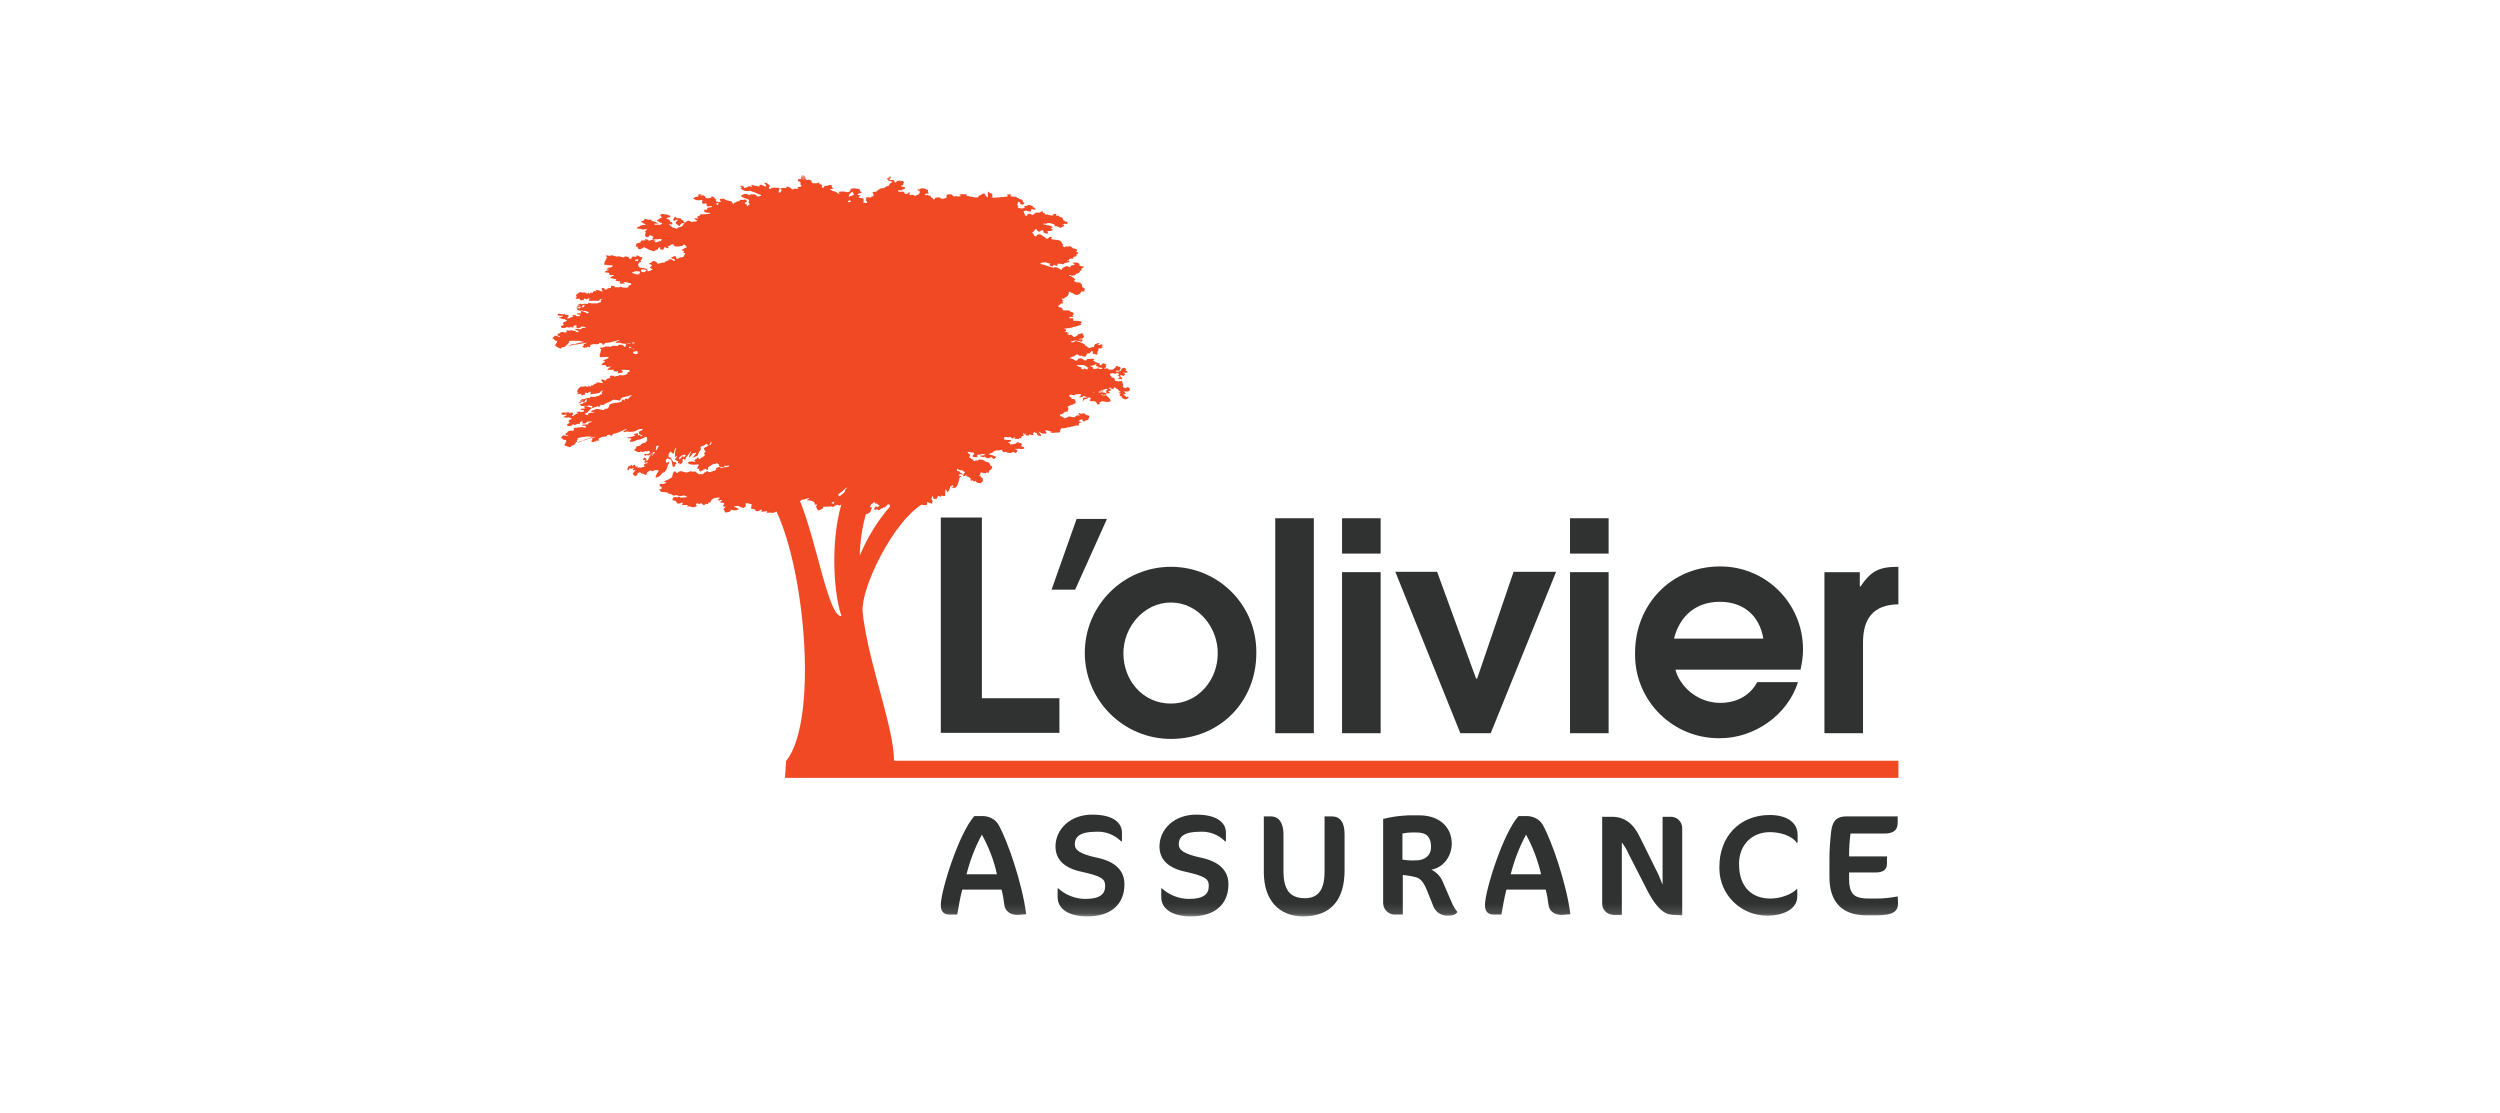 <svg width="256" height="114" viewBox="0 0 256 114" fill="none" xmlns="http://www.w3.org/2000/svg">
<mask id="mask0_626_1614" style="mask-type:luminance" maskUnits="userSpaceOnUse" x="56" y="17" width="139" height="77">
<path d="M195 17.928H56V93.876H195V17.928Z" fill="white"/>
</mask>
<g mask="url(#mask0_626_1614)">
<path d="M80.386 79.652H194.396V77.897H91.546C91.546 74.716 89.277 68.828 88.509 63.965C88.436 63.526 88.363 63.051 88.326 62.612C88.18 60.125 91.436 53.507 94.363 51.679H94.4C94.546 51.715 94.729 51.752 94.875 51.715C94.985 51.715 94.912 51.423 94.912 51.386C94.912 51.459 95.022 51.423 95.022 51.423C95.132 51.496 95.278 51.532 95.388 51.569C95.57 51.605 95.424 51.386 95.424 51.386C95.607 51.423 95.461 51.24 95.461 51.24L95.388 51.094L95.461 50.764C95.534 50.874 95.57 50.984 95.607 51.094C95.607 51.094 95.607 51.094 95.644 51.094C95.644 51.057 95.607 50.911 95.607 50.801C95.644 50.911 95.644 51.02 95.644 51.094C95.754 51.094 95.827 51.094 95.936 51.057L96.046 50.764C96.266 50.838 96.449 50.911 96.449 50.911C96.449 50.911 96.229 50.838 96.412 50.764C96.595 50.691 96.449 50.801 96.632 50.801C96.814 50.801 96.778 50.764 96.778 50.764L96.814 50.07L96.998 50.326C96.998 50.326 96.961 50.509 97.107 50.326C97.363 49.96 97.254 49.741 97.327 49.814C97.4 49.887 97.473 49.704 97.51 49.631C97.51 49.667 97.51 49.741 97.62 49.777C97.729 49.814 97.4 49.923 97.363 49.923C97.473 49.923 97.62 49.96 97.729 49.96C98.095 49.997 98.278 48.826 98.278 48.826C98.278 48.826 98.278 48.863 98.424 48.826C98.571 48.79 98.242 48.717 98.242 48.717C98.242 48.717 98.095 48.717 98.205 48.607C98.315 48.497 98.607 48.607 98.607 48.607C98.717 48.534 98.351 48.424 98.351 48.424C98.351 48.278 98.022 48.205 97.985 48.205L98.058 47.949C98.095 48.022 98.168 48.095 98.205 48.132C98.315 48.168 98.461 48.168 98.607 48.168C98.571 48.241 98.754 48.315 98.754 48.315C98.79 48.351 98.79 48.351 98.827 48.388C98.717 48.424 98.644 48.571 98.644 48.68C98.644 48.936 98.9 48.644 98.9 48.644C98.937 48.607 98.937 48.571 98.973 48.534C98.973 48.607 98.937 48.644 98.937 48.717C98.937 48.753 99.01 48.753 99.046 48.79C99.083 48.863 99.193 48.826 99.193 48.826C99.193 48.826 99.193 48.863 99.302 48.936L99.449 49.046C99.449 49.046 99.339 49.082 99.376 49.192C99.412 49.302 99.632 49.119 99.632 49.119C99.632 49.119 99.522 49.229 99.668 49.265C99.742 49.302 99.851 49.302 99.888 49.229C99.888 49.229 99.888 49.375 100.144 49.448C100.254 49.485 100.327 49.448 100.327 49.411C100.327 49.448 100.327 49.448 100.364 49.485C100.437 49.558 100.437 49.411 100.583 49.338C100.73 49.265 100.583 49.119 100.656 49.046C100.73 48.973 100.473 48.973 100.51 48.9C100.547 48.826 100.364 48.753 100.254 48.717C100.254 48.717 100.254 48.717 100.254 48.68H100.4C100.51 48.68 100.364 48.644 100.364 48.571C100.364 48.497 100.4 48.424 100.437 48.351L100.62 48.424C100.62 48.424 100.803 48.461 100.949 48.461C101.095 48.461 100.986 48.241 100.986 48.241C101.022 48.315 101.095 48.388 101.169 48.424C101.315 48.461 101.278 48.095 101.352 48.132C101.425 48.168 101.534 48.022 101.534 48.022C101.534 47.985 101.571 47.912 101.608 47.876C101.644 47.839 101.498 47.693 101.498 47.693C101.498 47.693 101.388 47.73 101.352 47.51C101.315 47.291 100.949 47.291 100.949 47.291L100.876 47.218C100.766 47.144 100.62 47.071 100.473 47.071C100.181 46.998 100.108 47.181 100.108 47.181H100.071C99.998 47.035 99.742 47.254 99.742 47.254L99.668 47.108C99.595 47.071 99.522 47.035 99.449 46.962C99.339 46.815 99.229 46.925 99.266 46.815C99.266 46.742 99.302 46.669 99.339 46.633C99.339 46.633 99.339 46.523 99.156 46.413C98.973 46.303 99.193 46.267 99.193 46.267C99.302 46.303 99.449 46.34 99.559 46.34C99.851 46.34 99.742 46.45 99.742 46.45C99.742 46.45 99.742 46.523 99.632 46.633C99.522 46.742 99.705 46.815 99.705 46.815C99.705 46.815 99.815 46.815 99.998 46.815C100.181 46.815 100.034 46.596 100.034 46.596C100.108 46.559 100.181 46.523 100.254 46.559C100.364 46.596 100.51 46.486 100.51 46.486C100.62 46.486 100.73 46.486 100.839 46.523C100.986 46.596 100.693 46.633 100.693 46.633C100.583 46.633 100.473 46.633 100.364 46.669C100.29 46.742 100.693 46.815 100.693 46.815C100.693 46.815 100.912 46.706 100.912 46.815C100.912 46.925 101.278 46.925 101.278 46.925C101.315 46.889 101.388 46.852 101.461 46.815C101.571 46.779 101.717 46.998 101.717 46.998C101.827 46.962 101.9 46.925 101.974 46.852C102.156 46.742 101.278 46.523 101.278 46.523C101.278 46.523 101.132 46.523 101.461 46.413C101.791 46.303 101.717 46.23 101.717 46.23C101.791 46.194 101.9 46.157 102.01 46.121C102.083 46.121 102.193 46.121 102.303 46.121C102.376 46.121 102.486 46.084 102.559 46.047L102.742 46.303L102.998 46.267C103.108 46.34 103.218 46.377 103.364 46.377C103.62 46.413 103.51 46.377 103.657 46.303C103.803 46.23 104.022 46.413 104.022 46.413C104.059 46.34 104.132 46.267 104.169 46.194C104.242 46.047 103.876 45.974 103.876 45.974H104.169C104.279 45.938 104.388 45.938 104.498 45.974C104.608 46.011 104.754 45.974 104.864 45.938C105.047 45.791 104.498 45.682 104.498 45.682L104.644 45.572C104.644 45.499 104.608 45.426 104.571 45.389C104.498 45.353 104.425 45.353 104.352 45.389C104.352 45.389 104.352 45.353 104.279 45.279C104.205 45.206 104.022 45.426 104.022 45.426L103.62 45.499C103.51 45.535 103.4 45.499 103.327 45.462C103.327 45.462 103.547 45.462 103.4 45.389C103.327 45.353 103.291 45.316 103.218 45.279C103.218 45.279 103.254 45.243 103.4 45.243C103.547 45.243 103.547 45.023 103.474 45.06C103.291 45.06 103.071 45.06 102.888 45.023C102.742 45.023 102.852 44.768 102.852 44.768C102.925 44.731 103.035 44.731 103.108 44.768C103.291 44.804 103.327 44.768 103.327 44.768C103.327 44.768 103.364 44.694 103.547 44.804C103.73 44.914 103.62 44.914 103.62 44.914C103.62 44.914 103.693 44.95 103.766 44.841C103.84 44.804 103.913 44.768 103.986 44.804L103.84 44.914C103.84 44.914 104.096 44.95 104.279 44.95C104.462 44.95 104.315 44.841 104.315 44.841C104.315 44.841 104.315 44.841 104.462 44.877C104.608 44.914 104.644 44.658 104.644 44.658C104.644 44.658 104.791 44.621 104.827 44.585C104.864 44.548 104.681 44.365 104.754 44.365C104.827 44.365 104.864 44.475 104.864 44.475L105.084 44.365L104.974 44.548L105.303 44.621L105.413 44.475C105.523 44.512 105.632 44.548 105.742 44.548C105.962 44.548 105.742 44.329 105.742 44.329C105.815 44.365 105.998 44.219 105.998 44.219C105.998 44.256 106.035 44.292 106.035 44.329C106.035 44.402 106.181 44.329 106.181 44.329C106.181 44.365 106.218 44.438 106.218 44.512C106.218 44.585 106.437 44.621 106.547 44.658C106.657 44.694 106.547 44.438 106.547 44.438L106.328 44.219C106.328 44.219 106.364 44.182 106.474 44.256C106.584 44.329 106.73 44.402 106.73 44.402H107.096C107.132 44.365 107.169 44.329 107.169 44.292C107.169 44.219 107.059 44.182 107.023 44.109C106.986 44.036 107.206 44.073 107.206 44.073C107.315 44.073 107.389 44.109 107.462 44.146C107.645 44.219 107.718 44.146 107.718 44.146L107.572 44.256C107.572 44.256 107.645 44.329 107.828 44.329C107.901 44.329 108.011 44.329 108.084 44.292C108.194 44.292 108.303 44.292 108.413 44.292C108.596 44.292 108.523 44.146 108.559 44.073C108.596 44 108.633 43.927 108.633 43.927C108.633 43.927 108.669 43.817 108.816 43.853C108.925 43.853 109.035 43.853 109.145 43.817C109.255 43.78 109.364 43.744 109.474 43.744C109.657 43.744 109.694 43.671 109.694 43.671C109.803 43.671 109.877 43.671 109.986 43.634C110.133 43.597 110.133 43.561 110.243 43.561C110.352 43.561 110.389 43.634 110.389 43.634C110.425 43.597 110.462 43.561 110.462 43.488L110.499 43.305C110.572 43.305 110.645 43.305 110.718 43.268C110.791 43.232 110.425 43.122 110.425 43.122C110.462 43.086 110.535 43.049 110.608 43.012C110.682 42.976 110.755 42.939 110.828 42.903C110.791 42.976 110.828 43.086 110.938 43.122C111.084 43.232 111.194 43.012 111.194 43.012C111.267 43.049 111.377 43.049 111.45 42.939C111.487 42.903 111.487 42.866 111.487 42.83C111.487 42.757 111.523 42.683 111.56 42.647C111.633 42.537 111.23 42.5 111.23 42.5C111.23 42.5 111.23 42.464 111.047 42.354C110.974 42.281 110.828 42.318 110.755 42.391C110.755 42.391 110.718 42.354 110.535 42.318C110.352 42.281 110.425 42.427 110.499 42.464C110.572 42.501 110.645 42.574 110.425 42.537C110.316 42.501 110.169 42.574 110.096 42.683C110.023 42.757 109.84 42.72 109.84 42.72C109.73 42.683 109.621 42.683 109.547 42.647C109.474 42.61 109.181 42.793 109.072 42.83C108.962 42.866 108.925 42.793 108.925 42.793C108.889 42.72 108.816 42.647 108.706 42.647C108.596 42.647 108.523 42.537 108.523 42.464L108.852 42.354C108.925 42.281 108.999 42.208 109.072 42.171C109.145 42.135 109.218 42.135 109.291 42.208C109.291 42.208 109.364 41.989 109.401 41.879C109.438 41.769 109.291 41.659 109.291 41.659L109.584 41.513C109.657 41.477 109.73 41.44 109.803 41.44C109.95 41.44 110.169 41.221 110.169 41.221C110.133 41.148 110.133 41.038 110.096 40.965C110.06 40.818 109.73 40.855 109.73 40.855C109.73 40.745 109.657 40.672 109.584 40.636C109.401 40.562 109.474 40.526 109.547 40.453C109.621 40.38 109.767 40.416 109.84 40.453C109.913 40.489 110.023 40.489 110.096 40.416C110.169 40.343 110.316 40.38 110.316 40.38C110.389 40.38 110.499 40.38 110.572 40.343L110.718 40.416C110.718 40.453 110.718 40.453 110.682 40.489C110.608 40.562 110.535 40.599 110.425 40.599L110.645 40.562L110.499 40.709C110.608 40.709 110.718 40.672 110.828 40.636C110.901 40.599 110.938 40.562 110.938 40.526C111.047 40.562 111.194 40.636 111.34 40.672C111.267 40.709 111.194 40.745 111.121 40.709C110.901 40.709 110.901 40.745 110.901 40.892C110.901 41.038 110.718 40.965 110.865 41.001C110.974 41.074 111.011 40.965 111.011 40.965C111.011 40.965 110.974 40.855 111.23 40.855C111.487 40.855 111.194 40.745 111.487 40.709C111.779 40.672 111.669 40.892 111.669 40.892C111.669 40.892 111.487 40.965 111.633 41.038C111.743 41.111 111.889 41.111 111.999 41.038V41.074C111.999 41.148 112.145 41.074 112.182 41.074C112.182 41.111 112.182 41.148 112.182 41.184C112.365 41.184 112.328 41.404 112.328 41.404C112.401 41.44 112.511 41.404 112.584 41.367C112.621 41.33 112.621 41.257 112.584 41.184C112.657 41.184 112.731 41.148 112.804 41.111L112.84 41.074C113.645 41.257 114.121 41.184 113.279 40.489C113.17 40.38 113.023 40.562 113.023 40.562C112.987 40.489 112.913 40.453 112.84 40.453C112.767 40.453 112.731 40.306 112.84 40.343C112.877 40.38 112.913 40.416 112.95 40.489C113.06 40.489 113.06 40.453 113.06 40.416C113.133 40.416 113.17 40.416 113.243 40.416C113.426 40.27 113.06 40.16 112.913 40.197C112.877 40.16 112.84 40.124 112.804 40.051C112.767 40.014 112.731 40.014 112.694 40.014L112.657 39.977C112.767 39.977 112.84 39.977 112.95 39.977C113.133 39.941 112.913 39.904 112.913 39.904H112.877H112.95C113.06 39.868 113.133 39.868 113.243 39.831C113.426 39.795 113.426 39.904 113.426 39.904L113.279 39.977C113.279 40.014 113.279 40.087 113.279 40.124C113.279 40.197 113.316 40.27 113.316 40.343C113.316 40.343 113.316 40.27 113.572 40.27C113.828 40.27 113.462 40.087 113.462 40.087L113.572 40.051C113.572 40.051 113.718 40.014 113.755 39.941C113.792 39.868 113.499 39.721 113.499 39.721L113.645 39.685L113.828 39.795C113.828 39.795 113.975 39.868 114.048 39.795C114.121 39.721 113.938 39.685 114.121 39.685C114.304 39.685 114.194 39.758 114.34 39.795C114.414 39.831 114.487 39.868 114.523 39.941C114.56 40.014 114.633 40.087 114.706 40.087C114.853 40.124 114.56 40.197 114.56 40.233C114.56 40.27 114.779 40.306 114.779 40.306C114.779 40.306 114.633 40.416 114.633 40.489C114.633 40.562 114.889 40.599 114.889 40.599L114.853 40.709C114.963 40.782 115.072 40.855 115.182 40.892C115.328 40.928 115.585 40.745 115.585 40.672C115.585 40.599 115.328 40.636 115.255 40.672C115.255 40.672 115.292 40.636 115.292 40.599C115.292 40.562 114.963 40.38 114.963 40.38C115.036 40.38 115.145 40.38 115.219 40.343C115.292 40.306 115.292 40.27 115.145 40.16C114.999 40.051 115.145 40.087 115.145 40.087C115.255 40.087 115.365 40.087 115.475 40.087C115.585 40.087 115.694 40.014 115.694 39.868C115.694 39.795 115.658 39.721 115.585 39.685C115.401 39.575 115.328 39.758 115.255 39.758C115.182 39.758 115.145 39.721 115.072 39.685C115.072 39.685 114.889 39.539 114.999 39.502C115.109 39.465 114.926 39.21 114.926 39.21C114.926 39.21 114.963 39.063 114.889 39.027C114.816 38.99 114.56 39.063 114.56 39.063L114.194 38.99C114.194 38.99 114.157 38.954 114.121 38.771C114.084 38.588 113.755 38.697 113.828 38.661C113.901 38.624 113.718 38.478 113.718 38.478L113.645 38.295C113.755 38.222 113.865 38.222 113.975 38.222C114.157 38.222 114.121 38.332 114.34 38.222C114.56 38.112 114.56 38.259 114.56 38.368C114.56 38.478 114.377 38.478 114.377 38.478C114.523 38.442 114.743 38.588 114.597 38.697C114.523 38.771 114.414 38.771 114.304 38.697C114.377 38.734 114.45 38.771 114.56 38.807C114.743 38.844 114.67 38.807 114.67 38.807L114.853 38.844C115.036 38.807 114.67 38.478 114.67 38.478C114.779 38.405 114.926 38.405 115.036 38.515C115.109 38.478 115.182 38.405 115.182 38.332C115.219 38.222 115.036 38.222 114.963 38.149C115.109 38.186 115.255 38.186 115.401 38.149C115.658 38.076 115.145 37.93 115.255 37.893C115.365 37.856 115.328 37.747 115.145 37.674C114.963 37.601 114.743 37.93 114.743 37.93H114.853C114.743 37.966 114.67 38.003 114.67 38.003L114.304 38.112C114.34 38.039 114.304 37.93 114.231 37.893H114.194C114.304 37.93 114.414 37.966 114.523 37.966C114.779 37.966 114.67 37.783 114.67 37.783C114.963 37.674 114.597 37.564 114.597 37.564C114.597 37.564 114.267 37.381 114.267 37.527C114.267 37.674 113.901 37.856 113.901 37.856H113.535C113.535 37.82 113.499 37.82 113.499 37.783C113.462 37.71 113.316 37.71 113.133 37.747C113.096 37.71 113.023 37.674 113.096 37.674C113.17 37.674 113.243 37.637 113.279 37.564C113.279 37.564 113.133 37.454 113.279 37.381C113.426 37.308 113.206 37.345 113.096 37.235C112.987 37.125 112.804 37.308 112.767 37.381C112.731 37.454 112.584 37.345 112.584 37.345C112.621 37.308 112.621 37.272 112.621 37.235C112.621 37.162 112.365 37.235 112.365 37.235C112.328 37.308 112.291 37.345 112.218 37.418C112.145 37.527 112.474 37.491 112.474 37.491C112.474 37.491 112.548 37.527 112.365 37.564C112.182 37.601 112.548 37.637 112.657 37.637C112.767 37.637 112.913 37.674 112.877 37.747C112.84 37.747 112.767 37.783 112.731 37.783C112.657 37.783 112.621 37.783 112.548 37.747C112.474 37.71 112.365 37.71 112.291 37.747C112.182 37.783 112.072 37.783 111.962 37.783L111.926 37.747L111.962 37.71C111.962 37.71 111.962 37.637 111.816 37.564C111.743 37.527 111.706 37.564 111.706 37.601C111.633 37.564 111.56 37.564 111.523 37.637C111.45 37.637 111.413 37.674 111.377 37.747C111.377 37.783 111.377 37.783 111.377 37.82C111.34 37.82 111.267 37.82 111.23 37.82L111.011 37.71C111.011 37.71 111.047 37.82 110.901 37.82C110.828 37.82 110.755 37.82 110.718 37.747C110.865 37.601 110.499 37.564 110.499 37.564L110.206 37.381H110.462C110.462 37.381 110.645 37.381 110.901 37.381C111.157 37.381 111.413 37.674 111.413 37.674C111.413 37.674 111.45 37.601 111.633 37.601C111.816 37.601 111.633 37.454 111.633 37.454C111.706 37.454 111.779 37.454 111.852 37.454C112.072 37.345 112.291 37.272 112.511 37.272C112.657 37.162 112.145 37.089 112.145 37.089L112.109 37.016C112.109 37.016 111.816 36.869 111.999 36.869C112.182 36.869 111.889 36.723 111.889 36.723C111.706 36.76 111.56 36.76 111.377 36.76C111.194 36.76 111.377 36.906 111.157 36.906C110.938 36.906 111.011 36.833 110.791 36.723C110.682 36.686 110.535 36.686 110.425 36.723C110.425 36.723 110.316 36.942 110.206 36.942C110.096 36.906 109.986 36.869 109.913 36.796C109.803 36.723 109.694 36.686 109.547 36.686C109.401 36.686 109.657 36.613 109.657 36.613C109.73 36.54 109.803 36.504 109.913 36.504C110.06 36.504 110.023 36.394 110.206 36.321C110.389 36.248 110.389 36.321 110.389 36.321C110.425 36.357 110.499 36.431 110.572 36.431C110.718 36.467 110.755 36.394 110.755 36.394C110.755 36.504 111.157 36.54 111.157 36.54C111.157 36.54 111.121 36.467 111.23 36.394C111.34 36.321 111.267 36.211 111.267 36.211C111.267 36.211 111.377 36.211 111.56 36.175C111.743 36.138 111.596 36.065 111.596 36.065C111.669 36.065 111.706 36.028 111.743 35.992C111.779 35.919 111.962 36.028 111.962 36.028C111.962 36.028 111.852 36.138 111.889 36.211C111.926 36.284 112.072 36.211 112.072 36.211C112.145 36.284 112.218 36.321 112.291 36.321C112.438 36.321 112.365 36.028 112.365 35.992C112.548 35.955 112.474 35.663 112.474 35.663C112.584 35.699 112.731 35.699 112.84 35.626C113.06 35.516 112.731 35.443 112.731 35.443C112.913 35.443 112.95 35.407 112.877 35.297C112.804 35.187 112.621 35.333 112.621 35.333L112.365 35.26C112.365 35.26 112.548 35.224 112.584 35.151C112.621 35.078 112.365 35.151 112.182 35.224C111.999 35.297 112.035 35.553 112.035 35.553C111.852 35.48 111.743 35.59 111.633 35.626C111.523 35.663 111.304 35.516 111.304 35.516C111.34 35.407 111.047 35.37 111.047 35.37C111.267 35.333 110.938 35.187 110.828 35.151C110.828 35.078 110.425 35.004 110.425 35.004C110.279 34.895 110.133 34.895 109.986 35.004C109.913 35.078 109.877 35.078 109.73 35.041C109.584 35.004 109.73 34.931 109.73 34.931C109.803 34.968 109.913 34.931 109.913 34.895C109.913 34.858 110.316 34.895 110.316 34.895L110.682 34.968C110.865 35.004 110.865 34.895 110.828 34.785C110.791 34.675 110.572 34.785 110.572 34.785C110.389 34.748 110.608 34.675 110.755 34.675C110.901 34.675 110.901 34.602 110.974 34.492C111.011 34.456 111.011 34.419 110.974 34.383L110.938 34.346C110.938 34.346 110.901 34.273 110.865 34.163C110.828 34.054 110.572 34.2 110.572 34.2C110.316 34.2 110.352 34.346 110.352 34.346C110.243 34.383 110.169 34.419 110.096 34.492C109.986 34.566 109.803 34.383 109.803 34.383C109.73 34.273 109.621 34.236 109.511 34.31C109.511 34.31 109.072 34.127 109.328 34.163C109.584 34.2 109.328 34.054 109.328 34.054C109.328 34.054 108.925 33.907 109.072 33.907C109.218 33.907 109.145 33.761 109.145 33.761C109.145 33.761 109.145 33.688 108.925 33.688C108.706 33.688 109.803 33.542 109.803 33.542C109.84 33.505 109.913 33.469 109.986 33.469C110.096 33.469 110.206 33.432 110.279 33.395L110.608 33.286C110.865 33.213 110.608 33.139 110.608 33.139C110.608 33.139 110.755 33.103 110.755 32.993C110.755 32.883 110.425 32.847 110.206 32.847C110.133 32.847 110.023 32.847 109.913 32.847C109.913 32.774 109.877 32.737 109.913 32.664C109.913 32.554 109.694 32.591 109.547 32.591C109.401 32.591 109.584 32.445 109.584 32.445H109.877C110.023 32.445 109.803 32.298 109.803 32.298C109.803 32.298 109.986 32.189 109.95 32.079C109.913 31.969 109.621 31.933 109.621 31.933C109.584 31.86 109.511 31.787 109.401 31.787C109.255 31.787 108.852 31.787 108.852 31.787C108.816 31.75 108.779 31.677 108.779 31.604C108.779 31.53 108.633 31.494 108.486 31.457C108.34 31.421 108.377 31.348 108.377 31.348C108.377 31.348 108.377 31.275 108.523 31.201C108.669 31.128 108.633 31.055 108.633 31.055C108.706 31.092 108.779 31.092 108.852 31.055C108.999 31.019 108.779 30.945 108.779 30.945C108.779 30.945 108.706 30.872 108.852 30.836C108.999 30.799 108.633 30.653 108.742 30.58C108.816 30.543 108.925 30.58 108.962 30.616L109.072 30.434C109.328 30.434 109.511 30.031 109.438 29.922C109.364 29.812 109.621 29.922 109.621 29.922C109.694 29.995 109.767 29.995 109.84 29.995C109.877 30.068 109.95 30.105 110.06 30.141C110.06 30.141 110.133 30.251 110.389 30.178C110.535 30.141 110.682 29.995 110.718 29.849H111.011C111.194 29.849 111.011 29.739 111.011 29.739C111.011 29.739 111.047 29.739 111.084 29.629C111.121 29.519 110.828 29.41 110.828 29.41L110.755 29.081C110.645 28.971 110.499 28.898 110.352 28.898C110.243 28.934 110.133 28.898 110.06 28.825C110.06 28.825 109.913 28.678 110.06 28.678C110.206 28.678 110.023 28.532 109.84 28.386C109.657 28.24 109.364 28.203 109.511 28.166C109.584 28.13 109.694 28.166 109.73 28.24C109.84 28.24 109.913 28.203 110.023 28.203C110.169 28.166 110.096 28.02 110.279 28.02C110.462 28.02 110.535 27.837 110.645 27.728C110.718 27.691 110.755 27.618 110.755 27.508C110.755 27.508 110.938 27.399 110.974 27.325C111.011 27.252 110.682 27.252 110.682 27.252C110.682 27.252 110.389 27.143 110.535 27.106C110.682 27.07 110.316 26.887 110.316 26.887C110.169 26.887 110.023 26.887 109.877 26.887C109.73 26.923 109.913 26.96 110.023 27.033C110.133 27.106 109.877 27.179 109.73 27.179C109.584 27.179 109.621 27.362 109.621 27.362C109.621 27.362 109.474 27.362 109.474 27.325C109.474 27.289 109.181 27.252 109.181 27.252C109.181 27.252 109.072 27.289 108.889 27.399C108.779 27.435 108.742 27.545 108.742 27.654C108.596 27.581 108.45 27.508 108.34 27.435C108.23 27.362 108.084 27.362 107.974 27.362L107.901 27.435C107.901 27.435 107.425 27.289 107.315 27.252C107.132 27.179 106.913 27.106 106.73 27.07C106.584 27.07 106.547 26.996 106.547 26.996C106.547 26.996 106.547 26.887 106.767 26.887C106.986 26.887 107.059 26.85 107.059 26.85C107.169 26.887 107.242 26.923 107.352 26.96C107.535 26.996 107.572 26.96 107.572 26.96C107.572 26.96 107.316 27.143 107.645 27.252C107.974 27.362 107.864 27.07 107.864 27.07C107.937 27.143 108.047 27.179 108.157 27.216C108.377 27.252 108.267 27.07 108.267 27.033C108.267 26.996 108.559 26.996 108.706 27.033C108.852 27.07 108.925 27.07 108.962 26.996C108.999 26.923 109.108 26.923 109.438 26.85C109.767 26.777 109.218 26.667 109.218 26.667H109.401C109.511 26.667 109.474 26.521 109.474 26.521C109.584 26.484 109.73 26.484 109.84 26.484C110.06 26.484 109.84 26.338 109.84 26.338C109.913 26.302 110.023 26.302 110.133 26.265C110.316 26.228 110.243 26.119 110.169 26.082C110.243 26.082 110.316 26.046 110.352 25.973C110.572 25.826 110.096 25.753 110.096 25.753C110.389 25.753 110.316 25.57 110.169 25.497C110.06 25.46 109.95 25.424 109.84 25.424C109.84 25.424 109.877 25.351 109.621 25.241C109.364 25.131 109.547 25.278 109.291 25.241C109.035 25.205 108.962 25.351 108.962 25.351C109.035 25.351 108.779 25.131 108.779 25.131C108.889 25.131 108.889 24.985 108.816 24.985C108.742 24.985 108.706 24.729 108.559 24.656C108.377 24.583 108.194 24.546 108.011 24.546C107.864 24.546 107.718 24.51 107.608 24.437C107.608 24.437 107.791 24.4 107.681 24.29C107.572 24.181 107.462 24.29 107.315 24.4C107.169 24.51 107.059 24.363 107.059 24.363C106.913 24.217 106.694 24.108 106.51 23.998C106.328 23.961 106.145 24.034 106.108 24.217L105.888 24.144C105.925 23.998 105.669 23.815 105.669 23.815C105.815 23.815 105.888 23.632 105.998 23.486C106.108 23.34 106.181 23.632 106.328 23.705C106.474 23.779 106.474 23.669 106.657 23.596C106.84 23.523 106.876 23.669 106.84 23.742C106.803 23.815 106.986 23.888 107.206 23.925C107.425 23.961 107.242 23.632 107.242 23.632C107.242 23.632 107.279 23.705 107.645 23.632C108.011 23.559 107.535 23.34 107.535 23.34C107.901 23.376 107.791 23.23 107.645 23.157C107.462 23.084 107.316 23.047 107.132 23.047C107.023 23.011 106.876 22.974 106.767 22.938C106.876 22.901 106.986 22.901 107.096 22.901C107.242 22.938 107.169 22.864 107.279 22.828C107.462 22.828 107.645 22.864 107.828 22.938C108.011 22.974 107.974 22.974 107.974 23.084C107.974 23.193 108.157 23.157 108.303 23.193C108.413 23.23 108.486 23.303 108.596 23.34C108.596 23.34 108.742 23.23 108.925 23.157C109.108 23.084 108.779 22.974 108.779 22.974C108.852 22.974 108.962 22.974 108.999 22.901C109.218 22.974 109.328 22.938 109.328 22.791C109.328 22.645 109.035 22.681 109.035 22.681C109.035 22.572 108.852 22.535 108.852 22.535C108.852 22.462 108.852 22.425 108.816 22.352C108.779 22.206 108.523 22.243 108.523 22.243L108.486 22.17C108.45 22.023 108.12 22.096 108.12 22.096C108.157 22.06 108.194 21.987 108.157 21.95C108.12 21.84 107.864 21.95 107.864 21.95C107.864 21.95 107.791 21.987 107.791 22.06C107.791 22.133 107.608 22.06 107.608 22.06C107.535 22.06 107.425 22.023 107.352 21.987C107.169 21.914 107.206 21.987 107.096 21.987C106.986 21.987 106.986 21.877 106.986 21.877C106.986 21.731 106.767 21.84 106.767 21.84C106.803 21.804 106.84 21.731 106.803 21.694C106.73 21.584 106.584 21.694 106.584 21.694C106.584 21.694 106.437 21.804 106.364 21.767C106.254 21.767 106.108 21.767 105.998 21.804C105.962 21.877 105.925 21.914 105.852 21.95C105.742 22.023 105.632 22.023 105.596 21.95C105.559 21.877 105.23 21.914 105.23 21.914C105.23 21.987 105.193 22.06 105.12 22.096C105.047 22.17 104.937 21.987 104.937 21.987C104.901 21.914 104.901 21.84 104.864 21.767C104.864 21.694 104.827 21.658 104.791 21.621C104.791 21.621 104.937 21.621 104.974 21.584C105.01 21.548 105.193 21.584 105.193 21.584C105.303 21.658 105.413 21.658 105.523 21.658C105.669 21.621 105.523 21.548 105.559 21.475C105.596 21.402 105.779 21.438 105.779 21.438C105.852 21.438 105.925 21.475 105.998 21.475C106.145 21.475 105.962 21.328 105.962 21.328C105.998 21.219 105.669 21.219 105.669 21.219C105.815 21.219 105.779 21.109 105.779 21.109C105.669 21.073 105.523 21.036 105.413 20.999C105.34 20.963 105.23 20.999 105.193 21.073C105.084 21.073 105.01 21.073 104.901 21.109C104.827 21.146 105.01 21.292 104.901 21.292L104.608 21.365C104.498 21.328 104.388 21.292 104.279 21.292C104.132 21.292 104.242 21.182 104.242 21.182C104.352 21.182 104.205 21.036 104.205 21.036L104.169 20.89C104.279 20.89 104.205 20.78 104.242 20.707C104.279 20.634 104.462 20.744 104.462 20.744C104.462 20.744 104.535 20.78 104.462 20.853C104.388 20.926 104.644 20.926 104.644 20.926C104.718 20.999 104.644 20.999 104.827 20.89C105.01 20.78 104.754 20.707 104.754 20.707C104.718 20.634 104.718 20.597 104.718 20.524C104.718 20.414 104.352 20.378 104.352 20.378C104.352 20.268 104.132 20.268 104.132 20.268L104.096 20.158L103.62 20.122C103.62 20.122 103.364 20.122 103.51 20.012C103.657 19.902 103.4 19.902 103.218 19.902C103.035 19.902 103.254 20.085 103.181 20.122C102.596 20.195 102.047 20.232 101.461 20.268C101.717 20.268 101.608 20.049 101.608 19.902C101.608 19.756 101.352 19.793 101.352 19.793C101.352 19.793 101.388 19.793 101.242 19.646C101.095 19.5 101.169 20.195 101.169 20.195H101.022C101.095 20.158 100.949 20.049 100.949 20.049C100.949 20.049 100.949 20.012 100.839 19.866C100.73 19.72 100.547 19.902 100.547 19.902C100.327 19.976 100.364 20.012 100.364 20.012C100.181 20.012 100.144 20.232 100.144 20.232C100.034 20.195 99.888 20.195 99.778 20.232C99.778 20.158 99.266 20.122 99.266 20.122C99.046 19.976 99.12 20.122 99.01 20.085C98.9 20.049 99.01 19.939 99.01 19.939C99.046 19.866 98.571 19.902 98.571 19.902C98.571 19.793 98.278 19.939 98.278 19.939C98.095 19.976 98.498 20.049 98.388 20.085C98.278 20.122 98.058 20.122 98.058 20.122C97.876 20.012 97.912 20.122 97.729 20.122C97.656 20.122 97.583 20.085 97.546 20.012C97.473 19.793 96.924 19.939 96.924 19.939V20.268C96.924 20.268 96.741 20.268 96.741 20.305C96.741 20.341 96.668 20.378 96.412 20.341C96.156 20.305 96.412 20.268 96.266 20.232C96.156 20.195 96.046 20.195 95.936 20.232C95.754 20.195 95.79 20.305 95.717 20.378C95.644 20.451 95.497 20.378 95.534 20.341C95.57 20.305 95.388 20.232 95.388 20.232C95.351 20.232 95.314 20.195 95.314 20.158C95.314 20.158 95.314 20.158 95.314 20.122C95.351 20.049 95.058 20.012 95.058 20.012C94.948 19.866 94.802 20.012 94.802 20.012C94.656 20.012 94.766 19.866 94.766 19.866C94.766 19.866 94.802 19.793 94.985 19.829C95.168 19.866 95.022 19.646 95.022 19.646C95.022 19.573 95.022 19.537 95.022 19.464C95.022 19.39 94.875 19.464 94.839 19.39C94.802 19.317 94.692 19.317 94.473 19.281C94.253 19.244 94.253 19.354 94.253 19.354C94.18 19.39 94.107 19.427 93.997 19.39C93.851 19.39 93.961 19.5 94.107 19.537C94.253 19.573 94.18 19.756 94.107 19.866C94.034 19.976 93.888 19.939 93.814 20.012C93.741 20.085 93.668 20.049 93.668 20.049C93.668 20.049 93.558 20.012 93.558 19.976C93.558 19.939 93.412 19.939 93.229 19.976C93.046 20.012 93.156 19.866 93.156 19.756C93.156 19.646 93.009 19.683 93.009 19.756C93.009 19.829 92.863 19.866 92.717 19.866C92.57 19.866 92.717 19.793 92.57 19.683C92.424 19.573 92.387 19.646 92.278 19.646C92.168 19.646 91.985 19.646 91.948 19.537C91.912 19.427 92.168 19.5 92.314 19.5C92.46 19.5 92.351 19.39 92.46 19.39C92.57 19.39 92.68 19.317 92.68 19.208C92.68 19.098 92.424 19.171 92.314 19.098C92.204 19.025 92.278 18.988 92.387 18.988C92.497 18.988 92.497 18.915 92.497 18.842C92.497 18.769 92.497 18.732 92.57 18.696C92.644 18.659 92.497 18.586 92.497 18.586L92.46 18.513C92.46 18.513 92.204 18.586 92.204 18.513C92.204 18.44 91.838 18.549 91.838 18.549C91.802 18.623 91.765 18.659 91.692 18.696C91.619 18.732 91.582 18.549 91.582 18.549L91.436 18.403C91.363 18.44 91.253 18.44 91.18 18.44C90.997 18.44 91.143 18.294 91.143 18.294C91.216 18.257 91.253 18.184 91.253 18.111C91.253 18.038 91.07 18.074 91.07 18.074C91.034 18.147 90.96 18.22 90.851 18.257C90.741 18.294 90.96 18.44 90.96 18.44C90.96 18.44 90.924 18.549 91.143 18.549C91.363 18.549 91.363 18.623 91.363 18.623C91.326 18.696 91.253 18.732 91.18 18.769C91.107 18.805 91.07 18.842 91.07 18.915C91.034 18.988 90.997 19.025 90.924 19.061C90.778 19.098 90.704 19.098 90.704 19.098L90.558 19.244C90.485 19.281 90.375 19.281 90.265 19.281C90.192 19.281 90.082 19.317 90.046 19.39C89.936 19.427 89.863 19.5 89.79 19.573C89.716 19.646 89.643 19.646 89.46 19.646C89.277 19.646 89.387 19.756 89.387 19.756C89.424 19.866 89.46 19.939 89.46 20.012C89.497 20.085 89.277 20.122 89.277 20.122C89.241 20.158 89.168 20.232 89.131 20.232C89.058 20.232 89.021 20.232 88.985 20.195C88.875 20.195 88.802 20.195 88.692 20.232C88.546 20.268 88.728 20.341 88.728 20.341C88.692 20.378 88.692 20.414 88.655 20.451C88.619 20.488 88.765 20.634 88.765 20.634C88.765 20.634 88.875 20.707 88.728 20.78C88.582 20.853 88.655 20.744 88.472 20.744C88.289 20.744 88.436 20.634 88.436 20.634C88.436 20.561 88.436 20.488 88.436 20.414C88.436 20.305 88.289 20.305 88.289 20.305L88.07 20.268C88.07 20.268 87.777 20.232 87.997 20.122C88.216 20.012 88.07 19.976 87.887 19.976C87.704 19.976 87.887 19.829 87.887 19.829C87.997 19.829 88.07 19.793 88.18 19.756C88.326 19.72 88.07 19.573 88.07 19.573L88.033 19.427V19.354C88.033 19.354 87.96 19.354 87.704 19.317C87.265 19.208 87.375 19.39 87.302 19.317C87.228 19.244 87.082 19.354 87.082 19.464C87.082 19.537 86.936 19.646 86.936 19.646C86.936 19.646 86.68 19.72 86.606 19.646C86.497 19.61 86.35 19.61 86.204 19.61C86.094 19.61 85.984 19.61 85.875 19.646C85.875 19.646 85.984 19.793 85.948 19.829C85.911 19.866 85.801 19.829 85.655 19.683C85.545 19.61 85.436 19.573 85.289 19.573C85.289 19.573 85.253 19.5 85.033 19.427C84.814 19.354 85.179 19.354 85.326 19.317C85.472 19.281 85.216 19.208 85.216 19.208C85.179 19.135 85.143 19.061 85.179 19.025C85.179 18.879 84.887 18.952 84.887 18.952C84.887 18.952 84.74 19.061 84.521 19.025C84.301 18.988 84.521 19.171 84.301 19.208C84.082 19.244 84.155 19.208 84.155 19.135C84.155 19.061 84.265 19.025 84.118 18.915C83.972 18.805 83.899 18.879 83.899 18.842C83.899 18.805 83.899 18.659 83.899 18.659L83.643 18.769H83.24C83.24 18.769 83.094 18.696 83.094 18.586C83.094 18.476 83.13 18.476 82.874 18.403C82.618 18.33 82.838 18.513 82.618 18.403C82.399 18.294 82.472 18.294 82.472 18.147C82.472 18.001 82.179 17.928 82.179 17.928C82.033 17.928 81.996 18.33 81.996 18.33H81.813C81.667 18.33 81.703 18.549 81.703 18.549C81.813 18.549 81.923 18.623 81.996 18.732C81.996 18.732 81.886 18.879 82.033 18.952C82.179 19.025 81.96 19.135 81.96 19.135C81.85 19.135 81.777 19.135 81.667 19.171C81.63 19.171 81.777 19.354 81.777 19.354C81.667 19.317 81.557 19.317 81.447 19.317C81.155 19.317 81.264 19.427 81.264 19.427L80.972 19.317C80.972 19.317 81.191 19.354 80.825 19.171C80.459 18.988 80.533 19.244 80.533 19.244H80.313C80.203 19.244 80.094 19.244 79.984 19.281C79.801 19.317 79.911 19.354 80.02 19.427C80.13 19.464 79.947 19.573 79.947 19.646C79.947 19.72 79.764 19.72 79.764 19.72C79.728 19.646 79.728 19.573 79.764 19.5C79.837 19.39 79.801 19.39 79.801 19.39C79.801 19.39 79.911 19.354 79.764 19.244C79.654 19.208 79.545 19.208 79.435 19.244C79.362 19.208 79.289 19.208 79.215 19.208C79.032 19.208 78.996 19.317 78.886 19.354C78.813 19.354 78.74 19.317 78.74 19.244C78.74 19.244 78.703 19.098 78.813 19.098C78.923 19.098 78.74 18.915 78.74 18.915C78.667 18.842 78.557 18.769 78.447 18.732C78.301 18.623 78.228 18.805 78.374 18.879C78.52 18.952 78.447 18.952 78.447 19.061C78.447 19.171 78.301 19.061 78.264 19.061C78.228 19.061 78.264 19.061 78.045 18.952C77.825 18.842 77.825 18.988 77.752 19.061C77.679 19.135 77.423 19.025 77.423 19.025H77.24C77.24 19.025 77.24 18.952 77.02 18.952C76.801 18.952 77.02 19.098 77.02 19.098C77.02 19.098 77.166 19.171 76.874 19.098C76.581 19.025 76.508 19.171 76.508 19.171C76.508 19.171 76.362 19.208 76.252 19.244C76.142 19.281 76.179 19.135 76.179 19.135C76.179 19.135 75.996 18.988 75.849 19.025C75.703 19.061 76.032 19.281 76.032 19.281C75.996 19.244 75.922 19.244 75.886 19.281C75.776 19.317 76.032 19.427 76.032 19.427C76.032 19.427 76.032 19.464 76.252 19.537C76.435 19.573 76.654 19.573 76.837 19.537C76.984 19.61 77.093 19.646 77.24 19.683C77.423 19.793 77.642 19.866 77.862 19.939C78.154 20.012 77.679 20.122 77.679 20.122C77.679 20.122 77.459 20.122 77.459 20.049C77.459 19.976 77.313 19.902 77.313 19.902C77.166 19.902 77.057 19.902 76.91 19.902C76.727 19.939 76.691 20.012 76.691 20.012C76.691 20.012 76.691 19.939 76.544 19.902C76.435 19.866 76.362 19.829 76.252 19.866C76.179 19.902 76.069 19.939 75.996 19.939C75.886 19.939 75.922 20.122 75.922 20.122L76.179 20.268C76.288 20.305 76.398 20.341 76.508 20.378C76.691 20.414 76.727 20.524 76.727 20.524C76.691 20.597 76.691 20.634 76.654 20.707C76.654 20.817 76.8 20.89 76.8 20.89C76.764 20.926 76.727 20.963 76.691 20.963C76.618 20.999 76.544 21.146 76.544 21.146C76.508 21.109 76.471 21.036 76.471 20.963C76.471 20.89 76.325 20.89 76.325 20.89L76.252 20.78C76.325 20.744 76.435 20.707 76.471 20.634C76.544 20.524 76.252 20.414 76.252 20.414C76.105 20.488 76.032 20.488 75.922 20.451C75.813 20.451 75.74 20.488 75.703 20.597L75.447 20.634C75.41 20.707 75.337 20.744 75.227 20.744C75.154 20.78 75.118 20.853 75.118 20.926L75.044 20.853C75.044 20.853 74.935 20.707 74.935 20.67C74.935 20.634 74.898 20.597 74.752 20.597C74.605 20.561 74.496 20.524 74.349 20.488L74.093 20.341C73.983 20.341 73.874 20.341 73.764 20.378C73.581 20.414 73.837 20.634 73.837 20.634C73.837 20.634 73.91 20.67 73.691 20.67C73.471 20.67 73.581 20.89 73.581 20.89L73.471 20.999L73.288 20.853C73.398 20.853 73.471 20.817 73.544 20.744C73.654 20.634 73.325 20.634 73.325 20.634C73.288 20.597 73.288 20.524 73.325 20.488C73.361 20.378 73.142 20.305 73.142 20.305C73.142 20.305 73.288 20.268 73.032 20.158C72.776 20.049 72.812 20.268 72.812 20.268L72.373 20.305L72.19 20.195C72.19 20.195 72.337 20.195 72.117 20.049C71.898 19.902 71.825 20.122 71.751 20.049C71.678 19.976 71.934 19.976 71.934 19.976C71.934 19.976 71.898 19.902 71.642 19.902C71.385 19.902 71.532 20.085 71.532 20.085C71.532 20.085 71.532 20.158 71.312 20.158C71.203 20.158 71.056 20.232 70.983 20.341L71.203 20.451C71.349 20.524 71.532 20.524 71.715 20.488C72.044 20.414 71.898 20.597 71.898 20.597C71.898 20.67 71.898 20.707 71.898 20.78C71.898 20.853 72.081 20.89 72.154 20.853C72.227 20.817 72.3 20.817 72.337 20.853C72.337 20.853 72.373 20.999 72.373 21.073C72.373 21.146 72.556 21.146 72.739 21.109C72.922 21.073 72.922 21.182 72.922 21.182C72.812 21.219 72.666 21.255 72.556 21.255C72.373 21.255 72.41 21.475 72.41 21.475H72.154C72.007 21.475 72.154 21.621 72.154 21.621L72.117 21.731C72.117 21.731 72.41 21.767 72.666 21.804C72.922 21.84 72.593 21.914 72.41 21.914C72.227 21.914 72.154 21.95 72.154 21.95C72.044 21.95 71.898 21.95 71.788 21.95C71.715 21.95 71.678 21.987 71.642 22.023C71.642 22.06 71.642 22.06 71.642 22.096C71.642 22.096 71.678 22.133 71.495 22.133C71.312 22.133 71.495 22.389 71.495 22.389C71.422 22.352 71.312 22.352 71.203 22.352C70.983 22.352 71.239 22.535 71.312 22.535C71.385 22.535 71.422 22.681 71.203 22.681C71.093 22.681 70.946 22.681 70.873 22.755C70.763 22.681 70.69 22.645 70.544 22.608C70.324 22.572 70.215 22.791 70.141 22.791C70.068 22.791 69.995 22.791 69.995 22.645C69.995 22.499 69.776 22.535 69.776 22.535C69.776 22.499 69.776 22.425 69.739 22.389C69.702 22.316 69.337 22.352 69.337 22.352C69.337 22.352 69.227 22.279 69.154 22.206C69.08 22.133 69.044 22.316 69.044 22.316L68.934 22.462C68.934 22.535 68.971 22.572 69.007 22.608C69.08 22.645 69.117 22.535 69.3 22.499C69.483 22.462 69.337 22.608 69.337 22.608C69.337 22.608 69.337 22.645 69.227 22.718C69.117 22.791 69.227 22.901 69.227 22.901C69.3 22.974 69.41 23.047 69.519 23.12C69.666 23.193 69.666 23.011 69.666 23.011C69.702 22.901 69.849 22.828 69.959 22.864C70.215 22.864 69.995 22.974 69.995 22.974C69.885 22.974 69.959 23.12 69.959 23.12C69.885 23.12 69.812 23.12 69.812 23.193L69.593 23.267C69.446 23.267 69.337 23.34 69.3 23.449C69.19 23.34 68.897 23.303 68.897 23.303C68.824 23.267 68.751 23.193 68.715 23.157C68.641 23.084 68.568 23.047 68.495 22.974C68.495 22.974 68.531 22.938 68.715 22.974C68.897 23.011 68.861 22.974 68.824 22.828C68.788 22.681 68.605 22.718 68.605 22.718C68.605 22.718 68.605 22.718 68.605 22.608C68.605 22.499 68.349 22.425 68.349 22.425L68.239 22.352L68.385 22.279C68.385 22.279 68.605 22.279 68.641 22.17C68.678 22.06 68.385 22.023 68.385 22.023C68.385 21.914 67.983 21.95 67.983 21.95C67.983 21.95 67.909 21.84 67.69 21.95C67.471 22.06 67.763 22.206 67.763 22.206L67.727 22.316C67.617 22.316 67.507 22.389 67.471 22.462C67.397 22.462 67.324 22.499 67.287 22.572C67.251 22.681 67.471 22.681 67.471 22.681C67.471 22.681 67.507 22.791 67.727 22.828C67.946 22.864 67.69 22.974 67.69 22.974L67.471 23.047C67.471 23.047 67.471 22.974 67.287 23.011H67.031L66.995 22.901C67.141 22.901 67.287 22.901 67.397 22.864C67.617 22.828 67.324 22.864 67.068 22.718C66.812 22.572 66.739 22.681 66.739 22.681C66.739 22.681 66.739 22.681 66.739 22.572C66.739 22.462 66.446 22.499 66.446 22.499C66.336 22.499 66.227 22.462 66.117 22.425C65.97 22.389 65.897 22.608 65.897 22.608C65.824 22.608 65.751 22.645 65.678 22.645C65.568 22.718 65.787 22.791 65.897 22.864C65.97 22.938 66.08 22.974 66.153 23.011C66.044 23.047 65.897 23.047 65.787 23.047C65.641 23.084 65.531 23.12 65.422 23.23C65.422 23.23 65.239 23.193 65.239 23.34C65.239 23.486 65.422 23.413 65.422 23.413C65.531 23.413 65.678 23.449 65.751 23.486C65.861 23.523 65.97 23.486 66.08 23.449C66.409 23.449 66.117 23.632 66.117 23.632C65.97 23.632 66.117 23.815 66.117 23.815L66.08 23.961C66.044 24.034 66.044 24.144 66.117 24.217C66.117 24.217 66.153 24.217 66.153 24.254C66.373 24.327 66.446 24.254 66.483 24.144C66.519 24.034 66.665 24.108 66.665 24.108L66.958 24.29C66.885 24.29 66.812 24.363 66.812 24.437C66.812 24.619 67.105 24.51 67.105 24.51C67.105 24.51 67.361 24.51 67.617 24.473C67.873 24.437 67.69 24.656 67.69 24.656L67.361 24.766C67.251 24.802 67.141 24.839 67.068 24.802C66.922 24.766 67.178 24.656 67.178 24.656C67.105 24.656 66.995 24.619 66.922 24.583C66.812 24.51 66.592 24.619 66.592 24.619L66.446 24.656C66.373 24.546 66.3 24.51 66.153 24.51C65.934 24.473 66.08 24.619 66.08 24.619H65.787C65.568 24.619 65.605 24.766 65.605 24.802C65.605 24.839 65.385 24.875 65.385 24.875C65.385 24.875 65.202 24.912 65.165 24.985C65.129 25.095 65.129 25.168 65.092 25.278L65.239 25.241C65.275 25.314 65.348 25.424 65.385 25.497C65.458 25.57 65.605 25.497 65.714 25.46C65.787 25.424 65.861 25.351 65.934 25.314L66.19 25.424C66.19 25.424 66.336 25.497 66.373 25.534C66.409 25.57 66.665 25.643 66.665 25.643C66.739 25.643 66.812 25.68 66.885 25.716C67.031 25.79 67.178 25.57 67.178 25.57C67.251 25.607 67.361 25.57 67.397 25.46C67.397 25.46 67.397 25.46 67.397 25.424C67.434 25.314 67.617 25.314 67.617 25.314L67.58 25.46C67.617 25.534 67.69 25.57 67.8 25.57C67.909 25.57 67.946 25.57 67.983 25.424C67.983 25.351 68.056 25.314 68.129 25.314C68.239 25.387 68.312 25.424 68.422 25.424C68.531 25.424 68.385 25.205 68.385 25.205C68.385 25.205 68.422 25.168 68.531 25.168C68.605 25.168 68.678 25.131 68.678 25.058C68.788 25.058 68.861 25.022 68.934 24.985L68.971 25.095L69.117 25.241C69.19 25.241 69.3 25.241 69.41 25.241C69.556 25.278 69.629 25.205 69.629 25.205L69.885 25.168C69.959 25.168 69.995 25.022 69.995 25.022C69.995 25.022 70.215 25.095 70.215 25.168C70.215 25.241 70.361 25.314 70.361 25.314C70.215 25.351 70.105 25.387 69.995 25.497L69.776 25.607C69.776 25.607 69.922 25.607 69.885 25.68C69.849 25.753 70.032 25.68 70.032 25.68C70.032 25.68 70.105 25.68 69.995 25.79C69.885 25.899 70.178 25.936 70.178 25.936L69.995 26.265C69.995 26.265 70.032 26.338 69.849 26.338C69.702 26.338 69.556 26.375 69.446 26.484C69.373 26.521 69.3 26.521 69.263 26.448L69.19 26.265C69.153 26.155 68.971 26.265 68.971 26.265L68.715 26.375C68.715 26.375 68.715 26.448 68.971 26.521C69.227 26.594 69.044 26.74 69.044 26.74C68.971 26.704 68.897 26.667 68.824 26.594C68.715 26.521 68.458 26.558 68.458 26.558C68.458 26.558 68.605 26.667 68.349 26.704C68.093 26.74 68.056 26.887 68.056 26.887H67.836C67.69 26.923 67.58 26.96 67.434 26.996C67.287 27.033 67.287 26.923 67.287 26.923C67.287 26.923 67.251 26.814 67.031 26.74C66.812 26.667 66.702 26.887 66.702 26.887C66.702 26.887 66.263 26.996 66.592 27.07C66.922 27.143 66.629 27.325 66.629 27.325C66.629 27.325 66.409 27.435 66.739 27.508C67.068 27.581 66.336 27.801 66.336 27.801C66.3 27.728 66.3 27.691 66.3 27.618C66.3 27.545 65.897 27.435 65.787 27.435C65.678 27.435 65.495 27.435 65.422 27.325C65.385 27.252 65.348 27.179 65.348 27.106L65.422 26.923C65.458 26.887 65.531 26.85 65.605 26.814C65.714 26.777 65.568 26.667 65.568 26.667C65.568 26.667 65.605 26.704 65.751 26.484C65.897 26.265 65.568 26.338 65.568 26.338C65.568 26.338 65.568 26.302 65.348 26.192C65.129 26.082 65.165 26.302 65.165 26.302L64.873 26.265C64.69 26.228 64.653 26.484 64.653 26.484L64.507 26.521L64.361 26.338C64.251 26.302 64.177 26.265 64.068 26.265C63.958 26.265 63.885 26.302 63.848 26.375C63.848 26.375 63.812 26.338 63.482 26.265C63.153 26.192 63.226 26.302 63.226 26.302C63.117 26.265 62.97 26.228 62.86 26.192C62.604 26.082 62.495 26.192 62.495 26.192C62.385 26.192 62.275 26.192 62.165 26.155C61.873 26.119 62.202 26.375 62.202 26.375C62.055 26.375 61.982 26.74 61.982 26.74C61.873 26.74 61.873 27.106 61.873 27.106C61.873 27.106 62.458 27.179 62.677 27.179C62.897 27.179 62.604 27.362 62.604 27.362L62.421 27.399C62.421 27.399 61.946 27.472 62.202 27.508C62.458 27.545 62.312 27.581 62.312 27.581C61.763 27.654 62.312 27.654 62.312 27.654C62.275 27.691 62.202 27.691 62.165 27.691C62.055 27.728 61.982 27.801 61.909 27.874L62.385 27.947C62.385 27.947 62.312 28.203 62.641 28.166C62.97 28.13 62.86 28.203 62.86 28.203C62.86 28.203 62.824 28.24 62.714 28.276C62.604 28.313 62.421 28.496 62.421 28.496H62.641C62.751 28.532 62.897 28.569 63.043 28.569C63.226 28.569 63.007 28.715 63.007 28.715C63.08 28.752 63.153 28.752 63.226 28.788C63.336 28.825 63.409 28.825 63.519 28.788C63.519 28.788 63.519 28.788 63.482 28.898C63.446 28.934 63.446 29.008 63.482 29.044C63.482 29.044 63.482 29.044 63.519 29.044C63.519 29.044 63.775 29.044 63.921 29.044C64.068 29.044 63.812 28.898 63.812 28.898H64.104C64.251 28.934 64.397 28.971 64.58 29.008C64.726 29.008 64.58 29.19 64.58 29.19C64.58 29.19 64.361 29.154 64.361 29.337C64.361 29.519 63.848 29.446 63.848 29.446C63.775 29.446 63.665 29.41 63.592 29.373C63.519 29.337 63.336 29.446 63.336 29.446C63.299 29.373 62.97 29.446 62.97 29.446C63.043 29.41 62.897 29.3 62.897 29.3L62.641 29.264C62.495 29.264 62.568 29.483 62.568 29.483C62.458 29.483 62.385 29.519 62.275 29.519C62.165 29.519 62.165 29.666 62.055 29.666C61.982 29.666 61.946 29.629 61.909 29.593C61.873 29.519 61.799 29.483 61.69 29.483C61.58 29.483 61.616 29.629 61.616 29.629C61.653 29.702 61.69 29.739 61.69 29.812C61.69 29.885 61.507 29.812 61.507 29.812C61.397 29.739 61.287 29.702 61.141 29.702C60.885 29.666 61.104 29.849 61.104 29.849C61.031 29.812 60.994 29.812 60.921 29.812C60.775 29.775 60.665 29.995 60.665 29.995L60.409 29.958C60.409 29.958 60.519 30.031 60.409 30.068C60.299 30.105 60.263 29.958 60.263 29.958C60.226 29.995 60.189 30.031 60.153 30.068C60.116 30.105 60.043 30.031 60.043 30.031C59.97 29.958 59.824 29.922 59.714 29.958C59.641 29.958 59.567 29.958 59.458 29.922C59.348 29.885 59.055 30.141 59.055 30.141L58.945 30.324C58.945 30.324 59.092 30.36 59.092 30.397C59.092 30.434 58.945 30.434 58.945 30.543C58.945 30.653 59.348 30.58 59.348 30.58C59.348 30.58 59.348 30.653 59.421 30.726C59.494 30.763 59.567 30.763 59.604 30.726L59.86 30.763C59.86 30.763 59.75 30.726 59.787 30.616C59.824 30.507 60.043 30.653 60.043 30.653C60.116 30.616 60.226 30.58 60.299 30.543C60.446 30.507 60.336 30.689 60.299 30.763C60.263 30.836 60.519 30.799 60.519 30.799H60.848C60.848 30.799 61.068 30.799 61.251 30.799C61.433 30.799 61.397 30.653 61.543 30.616C61.69 30.58 61.799 30.616 61.616 30.653C61.433 30.689 61.58 30.872 61.58 30.872C61.58 30.872 61.36 30.909 61.507 30.945C61.653 30.982 61.36 30.982 61.36 30.982L61.068 31.092C61.068 31.092 60.994 31.019 60.921 31.055C60.848 31.092 60.555 31.055 60.555 31.055L60.226 31.019L60.189 31.128C60.006 31.092 59.75 31.092 59.567 31.165C59.494 31.092 59.384 31.092 59.275 31.165L59.092 31.275C59.165 31.275 59.238 31.275 59.348 31.275C59.604 31.275 59.494 31.311 59.311 31.311C59.202 31.311 59.092 31.384 59.019 31.494C59.019 31.494 59.238 31.494 59.238 31.457C59.238 31.421 59.421 31.384 59.421 31.384C59.421 31.384 59.531 31.567 59.604 31.384C59.641 31.275 59.75 31.201 59.86 31.201C59.86 31.201 59.86 31.494 59.641 31.457C59.421 31.421 59.384 31.567 59.384 31.567H59.128C58.945 31.567 59.092 31.64 59.128 31.713C59.165 31.787 59.458 31.823 59.458 31.823C59.458 31.823 59.567 31.75 59.604 31.787C59.641 31.823 59.714 31.823 59.787 31.86L59.897 31.823L60.299 31.969L60.189 32.116C60.006 32.006 59.824 31.933 59.604 31.86C59.421 31.823 59.458 31.969 59.458 31.969L59.494 32.116C59.421 32.079 59.311 32.079 59.238 32.079C59.092 32.079 59.055 32.116 59.055 32.152C59.055 32.189 59.165 32.189 59.311 32.225C59.458 32.262 59.384 32.262 59.384 32.335C59.384 32.408 59.019 32.372 59.019 32.372L58.945 32.262C58.836 32.262 58.762 32.262 58.653 32.262C58.506 32.262 58.726 32.445 58.726 32.445C58.653 32.445 58.58 32.445 58.506 32.481C58.397 32.554 58.25 32.591 58.104 32.628C57.994 32.628 58.214 32.408 58.214 32.408C58.214 32.408 58.177 32.408 58.214 32.298C58.25 32.189 57.848 32.262 57.848 32.262C57.848 32.262 57.848 32.262 57.884 32.189C57.921 32.116 57.628 32.189 57.628 32.189C57.482 32.152 57.336 32.152 57.226 32.116C57.079 32.116 57.116 32.262 57.116 32.262C57.116 32.262 57.226 32.372 57.482 32.335C57.738 32.298 57.592 32.408 57.592 32.408L57.372 32.481C57.336 32.481 57.262 32.518 57.226 32.554C57.299 32.554 57.409 32.554 57.482 32.628C57.592 32.664 57.738 32.701 57.848 32.664C57.848 32.664 57.811 32.737 57.994 32.774C58.177 32.81 57.884 32.957 57.811 32.957C57.701 32.993 57.628 33.066 57.665 33.176C57.701 33.249 57.738 33.286 57.775 33.286L57.482 33.359C57.482 33.359 57.336 33.505 57.555 33.578C57.775 33.651 57.994 33.542 58.031 33.469C58.067 33.395 58.14 33.542 58.14 33.542C58.25 33.542 58.323 33.542 58.433 33.505C58.506 33.469 58.616 33.505 58.653 33.578C58.689 33.578 58.726 33.505 58.726 33.469C58.726 33.395 58.653 33.359 58.909 33.322C59.165 33.286 58.982 33.359 59.019 33.432C59.055 33.505 58.909 33.542 58.909 33.542C59.202 33.505 59.019 33.578 59.165 33.615C59.275 33.615 59.421 33.578 59.494 33.469C59.567 33.395 60.006 33.505 60.006 33.505C59.933 33.578 59.824 33.578 59.714 33.578C59.641 33.578 59.531 33.615 59.531 33.688V33.724L58.982 33.688C58.799 33.688 58.909 33.798 59.092 33.834C59.275 33.871 59.275 34.017 59.202 34.017C59.128 34.017 59.019 33.98 58.945 33.944C58.945 33.834 58.762 33.871 58.762 33.871H58.616C58.616 33.724 58.323 33.871 58.323 33.871C58.323 33.871 58.323 33.834 58.067 33.834C57.811 33.834 58.067 33.944 58.067 33.944C57.994 33.944 57.994 34.054 57.994 34.054H57.848C57.848 34.054 57.994 34.09 57.701 34.017C57.555 33.944 57.372 34.017 57.262 34.163C57.006 34.163 57.116 34.31 57.116 34.31C57.116 34.31 56.86 34.273 57.189 34.383C57.518 34.492 57.299 34.529 57.299 34.529C57.189 34.456 57.043 34.419 56.933 34.383C56.86 34.383 56.787 34.383 56.75 34.456L56.531 34.639L56.677 34.675L56.75 34.748C56.75 34.748 56.787 34.895 56.97 34.895C57.153 34.895 56.97 35.151 56.97 35.151C56.933 35.224 56.896 35.26 56.86 35.333C56.787 35.443 56.97 35.48 56.97 35.48C57.079 35.553 57.226 35.626 57.372 35.699C57.482 35.699 57.555 35.553 57.555 35.553C57.628 35.553 57.738 35.553 57.811 35.516C57.994 35.48 57.884 35.407 57.884 35.407C57.884 35.407 58.067 35.407 58.031 35.333C57.994 35.26 58.177 35.26 58.177 35.26C58.177 35.224 58.177 35.187 58.177 35.151C58.177 35.078 58.287 35.114 58.287 35.114L58.25 34.931C58.397 34.895 58.58 34.895 58.726 34.895C58.872 34.895 59.202 34.895 59.202 34.895L59.824 35.004C59.824 35.004 59.202 35.114 59.019 35.187C58.836 35.224 58.689 35.26 58.506 35.26L58.14 35.443L58.762 35.297C58.945 35.297 59.165 35.26 59.348 35.224C59.641 35.151 59.933 35.114 60.226 35.078C60.153 35.078 59.97 35.187 59.824 35.224C59.677 35.26 59.824 35.407 59.824 35.407C59.824 35.407 59.824 35.407 59.714 35.407C59.604 35.407 59.641 35.516 59.787 35.59C59.933 35.663 59.933 35.553 59.933 35.553C59.933 35.553 59.97 35.59 60.08 35.59C60.189 35.59 60.189 35.443 60.189 35.443C60.189 35.443 60.299 35.626 60.409 35.553C60.519 35.48 60.409 35.333 60.409 35.333L60.811 35.224C61.433 35.333 61.36 35.114 61.36 35.114L61.653 35.151C61.653 35.224 61.69 35.297 61.763 35.297C61.909 35.297 61.946 35.114 61.946 35.114C62.165 35.114 62.385 35.078 62.568 35.041C62.86 34.968 63.373 34.822 63.373 34.822L63.446 34.858L63.153 34.968C63.153 34.968 63.007 35.078 63.043 35.114C63.153 35.114 63.299 35.114 63.409 35.078C63.556 35.114 63.702 35.187 63.848 35.187C64.031 35.224 64.214 35.224 64.397 35.187L64.507 35.151C64.507 35.187 64.507 35.187 64.507 35.224H64.214C64.031 35.224 64.068 35.48 64.068 35.48L63.958 35.516L63.775 35.333C63.665 35.297 63.556 35.297 63.446 35.297C63.336 35.297 63.263 35.37 63.263 35.443C63.263 35.443 63.226 35.407 62.86 35.407C62.495 35.407 62.604 35.516 62.604 35.516C62.495 35.516 62.348 35.48 62.238 35.48C61.946 35.443 61.873 35.553 61.873 35.553C61.763 35.59 61.653 35.59 61.543 35.59C61.251 35.626 61.616 35.809 61.616 35.809C61.47 35.845 61.47 36.211 61.47 36.211C61.36 36.211 61.433 36.577 61.433 36.577C61.433 36.577 62.019 36.54 62.238 36.54C62.458 36.54 62.202 36.723 62.202 36.723L62.019 36.796C62.019 36.796 61.58 36.942 61.799 36.942C62.019 36.942 61.946 37.016 61.946 37.016C61.433 37.162 61.946 37.089 61.946 37.089C61.909 37.125 61.836 37.162 61.799 37.162C61.69 37.198 61.616 37.272 61.58 37.381H62.019C62.019 37.381 62.019 37.637 62.312 37.564C62.604 37.491 62.531 37.564 62.531 37.564C62.531 37.564 62.531 37.601 62.421 37.637C62.312 37.674 62.165 37.893 62.165 37.893L62.385 37.856C62.531 37.893 62.641 37.893 62.787 37.856C62.97 37.856 62.787 38.003 62.787 38.003C62.86 38.003 62.934 38.039 63.007 38.039C63.117 38.039 63.19 38.039 63.299 38.003C63.299 38.003 63.299 38.003 63.263 38.112C63.226 38.149 63.263 38.222 63.299 38.222C63.299 38.222 63.299 38.222 63.336 38.222C63.336 38.222 63.592 38.186 63.739 38.149C63.885 38.112 63.629 37.893 63.629 37.893L63.921 37.856C64.068 37.893 64.251 37.893 64.397 37.893C64.543 37.893 64.434 38.076 64.434 38.076C64.434 38.076 64.214 38.076 64.251 38.222C64.287 38.368 63.775 38.442 63.775 38.442C63.702 38.442 63.592 38.442 63.519 38.405C63.446 38.368 63.263 38.515 63.263 38.515C63.19 38.442 62.897 38.588 62.897 38.588C62.97 38.551 62.787 38.478 62.787 38.478H62.531C62.385 38.478 62.495 38.697 62.495 38.697C62.385 38.734 62.312 38.734 62.202 38.771C62.092 38.771 62.092 38.954 62.019 38.954C61.946 38.954 61.909 38.954 61.873 38.917C61.799 38.88 61.726 38.844 61.653 38.844C61.543 38.844 61.616 39.027 61.616 39.027C61.653 39.063 61.69 39.136 61.726 39.21C61.763 39.283 61.543 39.21 61.543 39.21C61.433 39.173 61.287 39.136 61.141 39.173C60.848 39.173 61.141 39.319 61.141 39.319C61.068 39.319 60.994 39.283 60.958 39.283C60.811 39.283 60.738 39.465 60.738 39.465H60.482C60.482 39.465 60.592 39.502 60.482 39.575C60.372 39.648 60.299 39.465 60.299 39.465C60.263 39.502 60.226 39.539 60.226 39.612C60.189 39.648 60.116 39.612 60.116 39.612C60.006 39.539 59.897 39.539 59.787 39.575C59.714 39.612 59.641 39.612 59.531 39.575C59.421 39.575 59.165 39.868 59.165 39.868L59.092 40.16C59.092 40.16 59.238 40.16 59.238 40.197C59.238 40.233 59.128 40.27 59.128 40.343C59.128 40.416 59.531 40.306 59.531 40.306C59.531 40.306 59.458 40.38 59.567 40.453C59.641 40.489 59.714 40.489 59.75 40.416H60.006C60.006 40.416 59.86 40.416 59.897 40.27C59.933 40.124 60.153 40.27 60.153 40.27C60.226 40.197 60.299 40.16 60.409 40.124C60.555 40.051 60.446 40.27 60.446 40.343C60.446 40.416 60.665 40.343 60.665 40.343L60.994 40.306C60.994 40.306 61.214 40.27 61.36 40.233C61.507 40.197 61.47 40.051 61.616 40.014C61.763 39.977 61.873 39.941 61.69 40.051C61.507 40.16 61.69 40.27 61.69 40.27C61.69 40.27 61.47 40.343 61.653 40.343C61.836 40.343 61.507 40.38 61.507 40.38L61.287 40.562C61.287 40.562 61.214 40.489 61.141 40.562C61.068 40.636 60.775 40.636 60.775 40.636H60.409V40.745C60.189 40.745 59.97 40.782 59.787 40.892C59.714 40.855 59.567 40.855 59.531 40.928L59.348 41.074C59.421 41.038 59.494 41.038 59.567 41.038C59.824 41.001 59.714 41.074 59.531 41.074C59.421 41.111 59.311 41.184 59.275 41.294C59.275 41.294 59.494 41.257 59.494 41.221C59.494 41.184 59.677 41.111 59.677 41.111C59.677 41.111 59.824 41.294 59.86 41.111C59.897 41.001 59.97 40.928 60.08 40.892C60.08 40.892 60.153 41.148 59.933 41.184C59.714 41.221 59.677 41.33 59.677 41.33L59.458 41.367C59.275 41.367 59.458 41.44 59.458 41.513C59.458 41.586 59.824 41.586 59.824 41.586C59.824 41.586 59.897 41.513 59.97 41.55C60.043 41.586 60.08 41.586 60.153 41.586L60.263 41.513L60.665 41.586L60.592 41.769C60.409 41.696 60.189 41.623 59.97 41.586C59.787 41.586 59.824 41.696 59.824 41.696L59.897 41.842C59.824 41.842 59.714 41.842 59.641 41.842C59.494 41.842 59.458 41.915 59.458 41.952C59.458 41.989 59.604 41.989 59.714 41.989C59.824 41.989 59.787 42.062 59.824 42.098C59.86 42.135 59.458 42.208 59.458 42.208L59.384 42.135C59.275 42.171 59.202 42.171 59.092 42.171C58.945 42.171 59.202 42.318 59.202 42.318C59.128 42.318 59.055 42.354 58.982 42.391C58.909 42.427 58.726 42.61 58.616 42.61C58.506 42.61 58.689 42.391 58.689 42.391C58.689 42.391 58.689 42.391 58.653 42.281C58.616 42.171 58.287 42.318 58.287 42.318C58.287 42.318 58.287 42.318 58.287 42.245C58.287 42.171 58.031 42.245 58.031 42.245C57.884 42.245 57.738 42.245 57.592 42.245C57.445 42.245 57.518 42.427 57.518 42.427C57.518 42.427 57.628 42.537 57.884 42.464C58.14 42.391 57.994 42.537 57.994 42.537L57.775 42.647C57.738 42.683 57.701 42.72 57.665 42.757C57.738 42.72 57.848 42.72 57.921 42.757C58.031 42.793 58.177 42.757 58.287 42.72C58.287 42.72 58.25 42.793 58.47 42.83C58.689 42.866 58.433 42.976 58.36 42.976C58.25 43.013 58.214 43.122 58.25 43.195C58.287 43.232 58.323 43.268 58.36 43.305L58.104 43.415C58.104 43.415 57.994 43.597 58.214 43.634C58.433 43.671 58.653 43.524 58.653 43.451C58.653 43.378 58.799 43.524 58.799 43.524C58.909 43.524 58.982 43.488 59.092 43.415C59.165 43.378 59.275 43.378 59.311 43.451C59.348 43.415 59.384 43.378 59.384 43.342C59.384 43.268 59.311 43.268 59.531 43.159C59.75 43.049 59.604 43.195 59.641 43.268C59.677 43.342 59.567 43.378 59.567 43.378C59.86 43.305 59.677 43.378 59.824 43.378C59.97 43.378 60.08 43.232 60.116 43.195C60.153 43.159 60.629 43.159 60.629 43.159C60.555 43.232 60.482 43.268 60.372 43.268C60.299 43.268 60.226 43.342 60.226 43.415V43.451L59.677 43.488C59.494 43.488 59.641 43.634 59.824 43.597C60.006 43.561 60.043 43.78 59.97 43.78C59.897 43.78 59.787 43.78 59.714 43.78C59.714 43.671 59.531 43.744 59.531 43.744L59.384 43.78C59.348 43.671 59.092 43.817 59.092 43.817C59.092 43.817 59.092 43.78 58.836 43.817C58.58 43.853 58.836 43.927 58.836 43.927C58.726 43.927 58.762 44.073 58.762 44.073L58.616 44.109C58.616 44.109 58.762 44.109 58.47 44.109C58.287 44.073 58.14 44.182 58.067 44.329C57.811 44.365 57.958 44.512 57.958 44.512C57.958 44.512 57.628 44.512 57.994 44.548C58.36 44.585 58.14 44.658 58.14 44.658C57.994 44.621 57.848 44.585 57.738 44.585C57.665 44.585 57.592 44.621 57.555 44.694L57.409 44.877H57.555L57.628 44.95C57.628 44.95 57.665 45.06 57.884 45.06C58.104 45.06 57.921 45.316 57.921 45.316C57.884 45.389 57.884 45.462 57.811 45.499C57.738 45.609 57.921 45.645 57.921 45.645C58.067 45.718 58.214 45.755 58.36 45.791C58.506 45.791 58.506 45.645 58.506 45.645C58.58 45.645 58.689 45.609 58.762 45.572C58.945 45.499 58.799 45.462 58.799 45.462C58.799 45.462 58.982 45.426 58.945 45.353C58.909 45.279 59.092 45.243 59.092 45.243C59.092 45.206 59.092 45.17 59.055 45.133C59.019 45.06 59.165 45.06 59.165 45.06L59.128 44.877C59.275 44.841 59.421 44.804 59.567 44.768C59.714 44.768 60.043 44.694 60.043 44.694L60.665 44.731C60.665 44.731 60.08 44.95 59.897 45.023C59.75 45.097 59.567 45.133 59.421 45.17L59.055 45.389L59.641 45.133C59.824 45.097 60.006 45.06 60.189 44.95C60.446 44.841 60.738 44.768 61.031 44.694C60.921 44.768 60.775 44.804 60.665 44.877C60.519 44.914 60.702 45.06 60.702 45.06C60.702 45.06 60.702 45.06 60.592 45.097C60.482 45.133 60.555 45.243 60.702 45.279C60.848 45.316 60.848 45.206 60.848 45.206C60.885 45.206 60.958 45.206 60.994 45.206C61.141 45.206 61.068 45.06 61.068 45.06C61.068 45.06 61.214 45.206 61.287 45.133C61.36 45.06 61.287 44.914 61.287 44.914L61.653 44.731C62.275 44.731 62.165 44.548 62.165 44.548L62.458 44.512C62.458 44.585 62.531 44.621 62.604 44.621C62.714 44.621 62.751 44.438 62.751 44.438C62.97 44.402 63.153 44.365 63.373 44.256C63.665 44.146 64.104 43.927 64.104 43.927L64.177 43.963L63.921 44.109C63.921 44.109 63.775 44.256 63.848 44.256C63.958 44.256 64.068 44.219 64.177 44.182C64.324 44.219 64.47 44.219 64.617 44.219C64.799 44.219 64.983 44.182 65.129 44.109C65.275 44 65.458 43.927 65.641 43.927C65.861 43.89 65.787 43.927 65.787 44C65.787 44.073 65.495 44.146 65.495 44.146C65.495 44.146 65.385 44.329 65.422 44.402C65.458 44.475 65.714 44.548 65.787 44.621C65.861 44.694 65.605 44.658 65.605 44.658C65.605 44.658 65.605 44.548 65.495 44.548C65.385 44.548 65.348 44.658 65.312 44.438C65.275 44.219 65.165 44.402 65.165 44.402C65.092 44.402 65.019 44.438 64.946 44.438C64.836 44.475 65.056 44.621 65.056 44.621L64.799 44.694C64.799 44.694 64.47 44.768 64.287 44.804C64.104 44.841 64.251 44.877 64.507 44.877C64.763 44.877 64.58 45.06 64.58 45.06C64.58 45.06 64.324 45.206 64.617 45.243C64.836 45.243 65.056 45.17 65.202 45.06C65.422 45.023 65.641 44.987 65.824 44.877C65.934 44.804 66.044 44.768 66.153 44.731C66.3 44.731 66.263 45.133 66.263 45.133L66.044 45.353H65.97H65.934C65.897 45.316 65.897 45.353 65.861 45.389C65.824 45.389 65.787 45.426 65.751 45.426C65.678 45.462 65.641 45.499 65.605 45.572C65.605 45.572 65.568 45.572 65.568 45.609C65.495 45.609 65.458 45.645 65.422 45.682C65.422 45.682 65.422 45.645 65.275 45.682C65.129 45.718 65.165 45.791 65.165 45.791C65.056 45.828 65.129 45.901 65.129 45.901L64.909 46.084L65.239 46.267C65.239 46.267 65.568 46.34 65.605 46.23C65.605 46.194 65.641 46.194 65.641 46.194C65.678 46.34 65.934 46.267 66.08 46.194C66.153 46.194 66.19 46.23 66.263 46.23C66.3 46.23 66.336 46.194 66.373 46.157C66.409 46.157 66.446 46.157 66.446 46.194C66.446 46.23 66.592 46.23 66.556 46.34C66.483 46.559 66.007 46.486 66.007 46.486C65.897 46.596 66.044 46.633 66.044 46.633C66.007 46.779 66.19 46.596 66.19 46.596C66.263 46.596 66.373 46.633 66.446 46.633C66.556 46.633 66.556 46.559 66.849 46.34C67.141 46.121 66.958 46.267 66.958 46.267L67.068 46.377L66.958 46.45L66.775 46.706C66.775 46.706 66.739 46.633 66.849 46.523C66.958 46.413 66.812 46.413 66.812 46.413L66.629 46.596C66.556 46.669 66.519 46.742 66.483 46.815C66.446 46.889 66.409 46.998 66.373 47.071C66.3 47.218 66.19 47.181 66.19 47.181V47.035C66.19 46.998 66.153 46.962 66.117 46.925C66.007 46.889 65.934 46.815 65.934 46.815C65.934 46.815 65.97 46.852 65.861 47.035C65.751 47.218 66.08 47.071 66.08 47.071L66.044 47.181C66.044 47.181 65.97 47.291 66.007 47.364C66.044 47.437 66.336 47.291 66.336 47.291L66.263 47.437L66.08 47.474C66.08 47.474 65.897 47.547 65.934 47.656C65.97 47.766 66.08 47.62 66.007 47.766C65.934 47.912 65.897 47.766 65.787 47.839C65.714 47.876 65.641 47.912 65.568 47.876C65.495 47.839 65.385 47.876 65.348 47.912C65.202 48.022 65.348 47.73 65.312 47.73C65.275 47.73 65.092 47.839 65.092 47.839C65.092 47.839 65.092 47.693 65.019 47.62C64.946 47.547 64.763 47.73 64.763 47.73L64.69 47.62C64.58 47.656 64.47 47.693 64.361 47.766C64.251 47.876 64.214 48.059 64.287 48.168C64.324 48.205 64.47 47.985 64.507 47.912C64.507 47.949 64.507 47.949 64.543 47.985C64.617 48.059 64.946 47.876 64.946 47.876C64.873 47.949 64.836 48.022 64.799 48.095C64.799 48.168 64.836 48.205 64.983 48.132C65.129 48.059 65.056 48.168 65.056 48.168C64.983 48.241 64.946 48.315 64.873 48.388C64.726 48.534 64.909 48.79 65.129 48.717C65.348 48.644 65.239 48.497 65.275 48.461C65.312 48.424 65.385 48.388 65.422 48.388C65.422 48.388 65.641 48.351 65.641 48.424C65.641 48.497 65.934 48.534 65.934 48.534C65.97 48.571 66.044 48.607 66.117 48.644C66.227 48.644 66.263 48.388 66.263 48.388L66.556 48.168C66.629 48.168 66.702 48.205 66.775 48.241C66.958 48.315 67.068 48.022 67.031 48.095C66.995 48.168 67.251 48.132 67.251 48.132L67.434 48.168C67.434 48.278 67.361 48.388 67.287 48.461C67.178 48.644 67.141 48.753 67.141 48.9C67.141 48.9 67.214 48.936 67.397 48.826C67.507 48.79 67.58 48.717 67.653 48.644L67.873 48.388H67.946C68.093 48.388 68.312 47.985 68.349 47.803C68.349 47.73 68.385 47.656 68.385 47.62C68.458 47.547 68.495 47.437 68.531 47.364C68.568 47.218 68.531 47.254 68.349 47.364C68.166 47.474 68.166 47.144 68.166 47.144L68.312 46.925C68.385 46.962 68.458 46.998 68.531 46.998C68.641 46.998 68.751 47.144 68.751 47.144L68.897 47.803C68.897 47.803 68.934 47.839 69.08 47.766C69.227 47.693 69.08 47.62 69.08 47.62L69.227 47.51C69.337 47.437 69.19 47.254 69.044 47.327C68.897 47.4 68.715 46.779 68.568 46.815C68.422 46.852 68.458 46.633 68.458 46.559C68.458 46.486 68.641 46.23 68.641 46.23L68.971 46.486C69.044 46.303 69.08 46.121 69.117 45.938C69.227 45.828 69.263 45.938 69.263 45.938C69.08 46.047 69.117 46.742 69.117 46.742C69.044 46.889 69.227 46.706 69.3 46.706C69.373 46.706 69.263 46.852 69.154 46.962C69.044 47.071 69.227 47.108 69.3 47.181C69.373 47.254 69.519 47.144 69.446 47.218C69.41 47.291 69.41 47.364 69.446 47.437C69.446 47.437 69.629 47.4 69.593 47.51C69.556 47.62 69.702 47.474 69.812 47.437C69.922 47.4 69.922 47.181 69.885 47.108C69.849 47.035 70.032 46.962 70.032 46.962C70.032 46.962 70.032 46.998 70.105 47.071C70.178 47.144 70.251 46.889 70.251 46.889C70.251 46.889 70.251 46.852 70.215 46.815C70.288 46.852 70.361 46.706 70.361 46.706L70.288 46.815L70.763 46.194C70.763 46.23 70.763 46.267 70.763 46.267C70.654 46.45 70.581 46.633 70.544 46.815C70.544 46.998 70.983 46.377 70.983 46.377L71.056 46.413C71.056 46.413 71.349 46.303 71.276 46.413C70.946 46.962 70.581 46.998 71.422 46.669C71.495 46.45 71.605 46.23 71.751 46.047C71.898 45.901 71.642 45.974 71.751 45.791C71.861 45.609 71.898 45.718 72.117 45.609C72.19 45.572 72.264 45.499 72.3 45.426C72.337 45.462 72.373 45.535 72.447 45.535C72.593 45.572 72.593 45.609 72.666 45.499C72.739 45.426 72.776 45.316 72.812 45.206C72.812 45.243 72.849 45.243 72.849 45.279C72.849 45.316 72.849 45.353 72.849 45.389C72.812 45.572 72.739 45.535 72.739 45.535C72.666 45.535 72.593 45.572 72.52 45.609C72.373 45.682 72.41 45.755 72.41 45.755C72.3 45.682 72.044 45.938 72.044 45.938C72.044 45.938 72.117 45.938 72.117 46.047C72.117 46.157 72.264 46.157 72.264 46.194C72.264 46.23 72.227 46.267 72.117 46.413C72.007 46.559 72.19 46.486 72.19 46.486C72.154 46.523 72.154 46.596 72.154 46.633C72.154 46.706 71.568 47.035 71.568 47.035C71.568 47.035 71.568 46.889 71.459 46.852C71.349 46.815 71.349 46.998 71.349 46.998C71.276 46.998 71.166 47.035 71.129 47.108C71.056 47.181 71.166 47.254 71.239 47.291H71.203C71.203 47.291 71.056 47.291 70.837 47.254C70.727 47.254 70.581 47.254 70.471 47.327C70.471 47.4 70.471 47.474 70.544 47.51C70.69 47.547 70.837 47.583 70.983 47.583C71.129 47.583 71.276 47.583 71.459 47.547C71.495 47.583 71.568 47.62 71.605 47.62C71.495 47.693 71.422 47.803 71.422 47.912C71.385 48.132 71.678 47.949 71.678 47.949C71.605 48.022 71.568 48.059 71.605 48.095H71.568C71.605 48.168 71.642 48.241 71.715 48.278C71.825 48.315 71.825 48.205 71.825 48.205C71.825 48.205 71.751 48.205 71.934 48.168C72.117 48.132 72.007 48.059 72.007 48.059H72.081C72.154 48.059 72.227 48.022 72.264 47.985C72.264 47.985 72.227 48.095 72.41 48.095C72.593 48.095 72.483 47.876 72.483 47.876L73.032 47.51C73.032 47.51 73.032 47.51 73.178 47.51C73.325 47.51 73.361 47.437 73.361 47.437C73.361 47.4 73.361 47.4 73.398 47.4C73.434 47.4 73.434 47.437 73.471 47.437C73.398 47.51 73.617 47.547 73.617 47.547C73.617 47.547 73.617 47.62 73.617 47.693C73.617 47.766 73.691 47.766 73.8 47.803H73.837L73.983 47.839L74.13 47.876C74.093 47.912 74.056 47.912 74.02 47.949C74.056 47.876 73.874 47.912 73.8 47.912C73.837 47.912 73.837 47.876 73.691 47.839C73.471 47.766 73.471 47.912 73.471 47.912H73.361C73.288 47.912 73.361 48.059 73.361 48.059C73.288 48.059 73.215 48.205 73.215 48.205H73.105C72.959 48.205 72.959 48.278 72.959 48.278C72.849 48.278 72.776 48.315 72.703 48.351L72.52 48.315C72.52 48.205 72.337 48.278 72.337 48.278C72.337 48.278 72.19 48.388 72.154 48.388C72.081 48.424 72.007 48.497 71.971 48.571C71.971 48.571 71.642 48.534 71.605 48.571C71.568 48.607 71.239 48.315 71.239 48.315C71.239 48.241 70.873 48.315 70.873 48.315L70.763 48.241C70.654 48.278 70.544 48.315 70.434 48.351C70.324 48.388 70.251 48.388 70.141 48.351C70.068 48.351 69.959 48.315 69.885 48.278C69.739 48.241 69.629 48.241 69.483 48.315C69.446 48.388 69.41 48.424 69.337 48.424C69.227 48.424 69.227 48.388 69.227 48.388C69.227 48.388 69.263 48.278 69.08 48.278C68.897 48.278 68.824 48.863 68.824 48.863L68.531 49.046C68.422 49.119 68.312 49.156 68.202 49.192C68.093 49.229 68.019 49.302 67.983 49.375H68.275L68.019 49.558H67.507C67.507 49.558 67.653 49.668 67.544 49.704C67.434 49.741 67.727 49.85 67.727 49.85C67.727 49.85 67.873 50.033 67.69 50.07C67.507 50.106 67.507 50.143 67.507 50.143L67.69 50.362C67.836 50.362 67.946 50.399 68.093 50.399C68.166 50.435 68.275 50.435 68.385 50.435C68.385 50.435 68.349 50.545 68.458 50.545C68.568 50.545 68.751 50.618 68.751 50.618C68.824 50.691 68.934 50.728 69.044 50.764C69.08 50.764 69.117 50.764 69.117 50.728V50.691L69.3 50.728C69.373 50.728 69.41 50.728 69.483 50.764C69.519 50.801 69.593 50.801 69.666 50.801L70.068 50.728L70.434 50.911C70.398 50.874 70.032 50.947 70.032 50.947H69.666C69.41 50.764 69.373 50.947 69.373 50.947C68.971 50.801 68.934 50.984 68.861 51.13C68.788 51.276 69.154 51.276 69.154 51.276C69.227 51.35 69.263 51.423 69.3 51.496C69.3 51.569 69.556 51.569 69.556 51.569L69.885 51.459C69.922 51.532 69.885 51.605 69.849 51.679C69.776 51.752 70.068 51.715 70.178 51.715C70.288 51.715 70.398 51.715 70.471 51.715C70.471 51.715 70.361 51.752 70.361 51.825C70.361 51.898 70.69 51.861 70.69 51.861C70.946 52.008 71.239 51.935 71.422 51.752C71.422 51.752 71.203 51.825 71.276 51.642C71.349 51.459 71.532 51.569 71.605 51.642C71.532 51.679 71.532 51.642 71.678 51.569C71.898 51.459 71.898 51.642 71.898 51.642C71.971 51.642 72.044 51.679 72.081 51.752L72.3 51.569C72.337 51.605 72.41 51.642 72.483 51.605C72.593 51.605 72.52 51.423 72.52 51.423C72.556 51.459 72.593 51.459 72.666 51.459C72.739 51.459 72.776 51.423 72.776 51.35C72.776 51.35 72.776 51.24 72.995 51.094C73.215 50.947 73.251 50.984 73.581 50.947C73.91 50.911 73.471 51.203 73.471 51.203C73.581 51.24 73.654 51.24 73.764 51.276C73.947 51.313 73.544 51.24 73.8 51.203C74.056 51.167 73.91 51.276 73.8 51.35C73.691 51.423 73.727 51.496 73.837 51.459C73.947 51.459 74.056 51.496 74.166 51.532C74.166 51.605 74.13 51.715 74.056 51.752C73.947 51.898 74.313 51.898 74.313 51.898L74.056 52.154C74.166 52.154 74.166 52.3 74.166 52.3L74.276 52.483C74.422 52.483 74.605 52.447 74.752 52.373C74.861 52.3 74.825 52.191 74.825 52.191L75.264 52.264C75.374 52.264 75.483 52.227 75.593 52.191C75.703 52.081 75.374 51.971 75.264 51.935C75.191 51.935 75.154 51.861 75.191 51.825C75.191 51.825 75.191 51.861 75.41 51.825C75.63 51.788 75.666 51.825 75.666 51.825L75.849 51.935L76.105 52.008C76.215 51.971 76.288 51.935 76.362 51.861V51.496C76.362 51.496 76.398 51.532 76.435 51.532C76.544 51.532 76.727 51.569 76.727 51.569C76.8 51.605 76.874 51.642 76.984 51.642C76.947 51.788 76.947 51.935 76.91 52.008C76.874 52.154 77.203 52.117 77.203 52.117C77.203 52.117 77.349 52.227 77.386 52.3C77.423 52.373 77.679 52.337 77.679 52.337L77.971 52.154C78.008 52.227 78.008 52.3 77.971 52.373C77.898 52.447 78.191 52.373 78.301 52.373C78.41 52.373 78.484 52.337 78.593 52.337C78.593 52.337 78.484 52.41 78.52 52.483C78.557 52.556 78.85 52.483 78.85 52.483C78.959 52.52 79.032 52.52 79.142 52.52C79.289 52.483 79.398 52.447 79.508 52.373C82.472 58.59 83.789 73.838 80.496 77.933L80.386 79.652ZM111.889 40.16C112.035 40.124 112.109 40.197 112.182 40.16C111.962 40.197 111.816 40.197 111.889 40.16ZM112.511 40.197V40.087H112.657H112.987C112.987 40.087 112.95 40.16 112.767 40.16C112.584 40.16 112.694 40.233 112.694 40.233H112.804L112.511 40.197ZM86.094 50.728C85.948 50.838 85.984 50.801 85.875 50.728C85.765 50.655 85.765 50.728 85.728 50.764C85.838 50.655 85.911 50.545 86.058 50.435C86.204 50.399 86.314 50.253 86.46 50.106C86.57 50.033 86.643 49.96 86.753 49.887C86.716 49.997 86.643 50.07 86.57 50.143C86.46 50.216 86.57 50.253 86.533 50.326C86.497 50.399 86.24 50.618 86.094 50.728ZM73.288 46.669C73.251 46.706 73.215 46.706 73.142 46.742C73.142 46.706 73.178 46.706 73.178 46.706C73.215 46.706 73.251 46.706 73.288 46.669ZM64.836 35.699C64.873 35.699 64.873 35.736 64.909 35.736C64.983 35.772 64.873 35.772 64.799 35.772V35.736L64.836 35.699ZM64.873 36.028C64.983 35.992 65.129 35.955 65.239 35.955C65.312 35.955 65.312 36.101 65.275 36.248H65.239C65.092 36.248 64.983 36.284 64.873 36.175C64.836 36.138 64.799 36.101 64.799 36.065L64.873 36.028ZM66.849 45.791L66.739 45.901C66.775 45.828 66.812 45.828 66.849 45.791ZM85.143 51.532L85.179 51.459C85.216 51.459 85.253 51.459 85.253 51.386C85.289 51.459 85.472 51.35 85.472 51.35C85.399 51.423 85.399 51.496 85.399 51.569C85.399 51.569 85.399 51.569 85.362 51.569C85.289 51.569 85.216 51.569 85.143 51.532ZM87.009 19.866L87.265 19.61C87.302 19.646 87.302 19.683 87.338 19.72C87.375 19.793 87.411 19.866 87.448 19.939C87.302 20.012 87.119 20.085 86.972 20.122C86.789 20.232 87.009 19.866 87.009 19.866ZM87.009 20.524C87.228 20.524 87.155 20.707 86.862 20.707C86.862 20.707 86.789 20.524 87.009 20.524ZM65.678 27.581C65.678 27.581 66.227 27.618 66.227 27.654C66.227 27.691 65.97 27.874 65.97 27.874C65.97 27.874 65.495 27.91 65.678 27.581ZM65.202 26.558C65.458 26.521 65.348 26.667 65.312 26.74V26.777C65.275 26.74 65.239 26.704 65.165 26.704C65.056 26.74 64.873 26.631 65.202 26.558ZM64.983 27.801C65.165 27.764 65.385 27.764 65.568 27.837C65.568 27.837 65.458 28.093 65.348 28.13C65.129 28.093 64.946 28.02 64.726 27.947C64.726 27.91 64.653 27.91 64.983 27.801ZM64.836 35.078C65.056 35.078 64.983 35.114 64.983 35.151C64.946 35.151 64.873 35.151 64.836 35.187C64.836 35.187 64.799 35.151 64.653 35.114C64.69 35.078 64.763 35.078 64.836 35.078ZM64.543 35.516C64.617 35.553 64.653 35.626 64.69 35.626C64.69 35.663 64.69 35.663 64.653 35.663C64.653 35.663 64.617 35.626 64.58 35.626C64.47 35.626 64.397 35.699 64.397 35.516H64.543ZM63.665 41.074C63.629 41.184 63.299 41.221 63.299 41.221C63.19 41.257 63.043 41.257 62.934 41.257C62.751 41.294 62.568 41.33 62.421 41.44C62.385 41.586 62.348 41.696 62.238 41.806C62.165 41.879 62.019 41.879 61.909 41.842L61.873 41.989L61.543 41.952C61.433 41.915 61.287 41.879 61.141 41.879C60.921 41.879 60.921 41.989 60.592 42.062C60.263 42.135 60.921 42.245 60.921 42.245L60.409 42.281C60.153 42.318 60.226 42.5 60.226 42.5C60.116 42.5 60.006 42.464 59.933 42.427C59.75 42.354 60.116 42.281 60.116 42.281L60.263 42.098L60.482 41.879C60.592 41.806 60.738 41.733 60.885 41.696C60.994 41.696 61.104 41.623 61.214 41.586L61.251 41.659C61.58 41.623 61.47 41.44 61.47 41.44L61.763 41.477L62.129 41.257C62.275 41.221 62.421 41.148 62.568 41.074C62.641 41.001 62.714 40.965 62.824 40.928L63.263 40.965L63.482 41.038L63.592 40.818C63.665 40.745 63.739 40.672 63.848 40.672C64.141 40.599 64.434 40.526 64.726 40.453C64.653 40.526 64.58 40.599 64.507 40.636C64.434 40.709 64.361 40.782 64.324 40.855L63.995 40.818L63.958 41.038L63.775 40.892C63.702 40.965 63.665 41.001 63.665 41.074ZM66.519 46.011H66.556C66.519 46.047 66.519 46.047 66.519 46.011ZM67.397 45.791C67.361 45.864 67.287 45.974 67.251 46.047C67.178 46.157 67.105 46.047 67.178 45.938C67.214 45.864 67.214 45.755 67.178 45.682C67.251 45.682 67.287 45.682 67.324 45.645C67.361 45.645 67.397 45.645 67.471 45.645C67.434 45.718 67.434 45.755 67.397 45.791ZM69.995 46.852C69.995 46.852 69.922 46.852 69.995 46.706C70.068 46.559 69.812 46.779 69.739 46.889C69.666 46.998 69.556 47.071 69.519 46.998C69.483 46.925 69.629 46.779 69.702 46.742C69.739 46.742 69.776 46.706 69.812 46.633H69.849C69.922 46.596 70.032 46.559 70.141 46.559C70.178 46.596 70.178 46.633 70.215 46.669L69.995 46.852ZM74.532 47.803C74.532 47.803 74.386 47.839 74.313 47.839C74.276 47.839 74.203 47.876 74.166 47.912L74.203 47.803C74.203 47.803 74.093 47.73 74.203 47.693H74.276C74.276 47.693 74.239 47.693 74.239 47.656C74.276 47.656 74.313 47.693 74.349 47.73C74.422 47.693 74.532 47.693 74.605 47.656C74.788 47.73 74.532 47.803 74.532 47.803ZM81.923 51.313C81.996 51.276 82.069 51.203 82.106 51.167C82.106 51.167 82.142 51.167 82.216 51.167C82.289 51.167 82.472 51.094 82.728 51.02C82.984 50.947 82.874 51.057 82.728 51.13C82.582 51.203 82.655 51.276 82.764 51.24C82.874 51.24 82.984 51.24 83.094 51.276C83.094 51.276 83.496 51.423 83.423 51.569C83.35 51.715 83.679 51.679 83.679 51.679L83.533 51.935C83.643 51.898 83.643 52.081 83.643 52.081L83.789 52.264C83.935 52.227 84.082 52.191 84.228 52.081C84.301 52.044 84.301 51.971 84.265 51.898L85.179 51.861H85.216C85.216 51.861 85.216 51.898 85.253 51.898C85.362 51.971 85.509 51.752 85.509 51.752C85.582 51.788 85.728 51.679 85.728 51.679C85.765 51.715 85.838 51.752 85.911 51.752C86.058 51.825 86.167 51.605 86.167 51.605C84.996 55.628 85.399 60.93 86.167 63.087C84.85 63.234 83.643 55.518 81.923 51.313ZM88.692 52.556C88.619 52.629 88.765 52.666 88.765 52.666C88.875 52.593 88.985 52.52 89.094 52.447C89.168 52.41 89.204 52.3 89.168 52.227C89.241 52.154 89.277 52.081 89.277 52.008C89.277 51.898 89.058 51.971 89.094 51.898L89.204 51.642C89.314 51.605 89.387 51.532 89.46 51.459C89.533 51.35 89.607 51.496 89.607 51.496C89.533 51.569 89.753 51.569 89.753 51.569L89.899 51.605C89.826 51.679 89.972 51.715 90.046 51.752C90.119 51.788 89.863 51.935 89.863 51.935C89.863 51.935 89.79 51.971 89.753 51.861C89.716 51.752 89.607 51.971 89.607 51.971C89.497 51.971 89.533 51.935 89.533 52.117C89.533 52.3 89.753 52.154 89.753 52.154C89.826 52.154 89.899 52.191 89.936 52.227C90.046 52.3 90.265 52.044 90.265 52.044C90.375 52.117 90.485 51.935 90.485 51.935L90.594 51.971L90.924 51.642C90.924 51.642 91.18 51.642 91.143 51.825V51.861C89.826 53.361 88.802 55.079 88.033 56.908C88.07 55.445 88.289 53.982 88.692 52.556Z" fill="#F04924"/>
<path d="M119.902 75.666C115.036 75.666 111.084 71.717 111.084 66.853C111.084 61.99 115.036 58.041 119.902 58.041C124.732 58.041 128.647 61.917 128.647 66.744C128.647 66.78 128.647 66.78 128.647 66.817C128.683 71.826 124.915 75.666 119.902 75.666ZM119.902 61.698C117.121 61.698 115.036 64.221 115.036 66.89C115.036 69.669 117.011 72.046 119.902 72.046C122.683 72.046 124.695 69.632 124.695 66.927C124.732 64.294 122.719 61.698 119.902 61.698Z" fill="#303232"/>
<path d="M130.585 75.081V53.068H134.537V75.081H130.585Z" fill="#303232"/>
<path d="M137.426 56.688V53.068H141.378V56.688H137.426ZM137.426 75.081V58.589H141.378V75.081H137.426Z" fill="#303232"/>
<path d="M152.649 75.081H149.539L142.88 58.553H147.161L151.149 69.486H151.258L154.991 58.553H159.345L152.649 75.081Z" fill="#303232"/>
<path d="M160.771 56.688V53.068H164.722V56.688H160.771ZM160.771 75.081V58.589H164.722V75.081H160.771Z" fill="#303232"/>
<path d="M184.371 68.572H171.565C171.675 69.011 171.858 69.413 172.114 69.779C172.992 71.132 174.529 71.973 176.138 71.973C177.748 71.973 179.139 71.315 179.943 69.852H184.114C183.053 73.216 179.652 75.593 176.138 75.593C171.382 75.666 167.467 71.863 167.43 67.11C167.43 67.036 167.43 66.927 167.43 66.854C167.43 61.917 171.126 58.005 176.102 58.005C180.786 57.968 184.591 61.734 184.627 66.415C184.627 66.488 184.627 66.525 184.627 66.598C184.627 67.256 184.518 67.914 184.371 68.572ZM176.102 61.624C173.687 61.624 172.005 63.051 171.419 65.391H180.566C180.163 63.014 178.517 61.624 176.102 61.624Z" fill="#303232"/>
<path d="M190.773 65.793V75.081H186.821V58.59H190.444V60.052H190.517C191.614 58.443 192.419 58.041 194.395 58.041V61.88C191.798 61.917 190.773 63.38 190.773 65.793Z" fill="#303232"/>
<path d="M96.338 75.081V52.995H100.545V71.498H108.485V75.044H96.338V75.081Z" fill="#303232"/>
<path d="M107.681 60.381L110.243 53.141H113.353L110.096 60.381H107.681Z" fill="#303232"/>
<path d="M104.204 93.693C103.363 93.693 102.924 93.218 102.851 92.706C102.777 92.157 102.704 91.645 102.558 91.097H98.533C98.314 91.938 98.167 92.815 98.021 93.656H97.252C96.594 93.656 96.338 93.291 96.338 92.669C96.338 91.206 98.204 85.283 99.777 83.564H100.619C101.277 83.564 101.936 83.893 102.265 84.478C103.18 86.124 104.68 90.439 105.082 93.62L104.204 93.693ZM100.545 85.466C99.85 86.745 99.338 88.098 98.972 89.524H102.082C101.789 88.098 101.241 86.745 100.545 85.466Z" fill="#303232"/>
<path d="M111.376 93.84C109.363 93.84 108.302 93.035 108.302 91.865V90.951H108.339C109.107 91.646 110.095 92.048 111.156 92.048C112.656 92.048 113.169 91.536 113.169 90.731C113.169 90.037 112.912 89.744 110.754 89.269C109.034 88.903 108.083 88.062 108.083 86.673C108.083 84.99 109.51 83.418 111.851 83.418C114.193 83.418 114.888 84.405 114.888 85.246V86.161H114.815C114.12 85.466 113.169 85.1 112.181 85.173C110.607 85.173 110.059 85.685 110.059 86.453C110.059 87.038 110.534 87.44 112.4 87.843C114.266 88.245 115.144 89.196 115.144 90.549C115.144 92.56 113.791 93.84 111.376 93.84Z" fill="#303232"/>
<path d="M121.986 93.84C119.974 93.84 118.913 93.035 118.913 91.865V90.951H118.95C119.718 91.646 120.706 92.048 121.767 92.048C123.267 92.048 123.779 91.536 123.779 90.731C123.779 90.037 123.523 89.744 121.401 89.269C119.681 88.903 118.73 88.062 118.73 86.673C118.73 84.99 120.157 83.418 122.499 83.418C124.84 83.418 125.535 84.405 125.535 85.246V86.161H125.462C124.767 85.466 123.816 85.1 122.828 85.173C121.255 85.173 120.706 85.685 120.706 86.453C120.706 87.038 121.181 87.44 123.047 87.843C124.913 88.245 125.792 89.196 125.792 90.549C125.792 92.56 124.438 93.84 121.986 93.84Z" fill="#303232"/>
<path d="M133.44 93.84C130.988 93.84 129.415 92.194 129.415 89.305V83.601H130.183C130.805 83.601 131.427 84.076 131.427 85.466V89.196C131.427 91.061 132.049 91.975 133.622 91.975C135.049 91.975 135.635 91.024 135.635 89.269V83.601H136.403C137.172 83.601 137.684 84.15 137.684 85.393V89.123C137.684 92.084 136.33 93.84 133.44 93.84Z" fill="#303232"/>
<path d="M148.257 93.766C147.635 93.803 147.05 93.437 146.794 92.852L146.062 91.024C145.586 89.927 145.184 89.853 144.635 89.744C144.306 89.671 143.976 89.634 143.647 89.597V93.656H142.988C142.293 93.73 141.671 93.218 141.635 92.523C141.635 92.45 141.635 92.376 141.635 92.303V83.857C142.476 83.637 143.354 83.527 144.232 83.491H145.367C147.379 83.491 148.66 84.698 148.66 86.38C148.66 87.733 147.745 88.866 146.574 89.049C147.16 89.341 147.599 89.853 147.818 90.475L148.623 92.34C148.769 92.706 148.989 93.071 149.245 93.4C148.989 93.693 148.806 93.766 148.257 93.766ZM144.525 85.246C144.232 85.246 143.94 85.283 143.61 85.356V88.025C144.086 88.098 144.562 88.135 145.037 88.098C145.879 88.098 146.537 87.623 146.537 86.745C146.537 85.539 145.915 85.246 145.037 85.246H144.525Z" fill="#303232"/>
<path d="M159.928 93.693C159.087 93.693 158.648 93.218 158.575 92.706C158.502 92.157 158.428 91.645 158.282 91.097H154.257C154.038 91.938 153.891 92.815 153.745 93.656H152.977C152.318 93.656 152.062 93.291 152.062 92.669C152.062 91.206 153.928 85.283 155.501 83.564H156.343C157.001 83.564 157.66 83.893 157.989 84.478C158.904 86.124 160.404 90.439 160.807 93.62L159.928 93.693ZM156.27 85.466C155.574 86.745 155.062 88.098 154.696 89.524H157.806C157.477 88.098 156.965 86.745 156.27 85.466Z" fill="#303232"/>
<path d="M171.491 93.693C170.723 93.693 169.844 93.474 168.601 91.024L166.771 87.44C166.588 87.038 166.369 86.636 166.076 86.27V93.693H165.271C164.576 93.693 164.027 93.145 164.063 92.45C164.063 92.413 164.063 92.413 164.063 92.377V83.638H165.051C166.369 83.638 167.247 84.332 167.906 85.685L169.662 89.232C169.881 89.634 170.101 90.256 170.247 90.585V83.638H171.162C171.784 83.674 172.259 84.186 172.259 84.808V93.73L171.491 93.693Z" fill="#303232"/>
<path d="M184.004 86.307C183.382 85.466 182.102 85.21 181.224 85.21C179.431 85.21 178.077 86.49 178.077 88.464C178.077 90.841 179.394 92.011 181.297 92.011C182.285 92.011 183.42 91.609 183.968 91.06H184.041V91.792C184.041 93.181 182.432 93.766 181.041 93.766C178.333 93.803 176.101 91.682 176.065 88.976C176.065 88.903 176.065 88.83 176.065 88.757C176.065 85.649 178.15 83.455 181.224 83.455C182.87 83.455 184.077 84.149 184.077 85.502V86.27L184.004 86.307Z" fill="#303232"/>
<path d="M194.359 92.487C194.359 93.291 193.92 93.73 192.164 93.73H191.103C188.651 93.73 187.334 92.377 187.334 89.817V87.952C187.334 87.002 187.407 86.051 187.516 85.1C187.663 83.894 188.248 83.601 189.054 83.601H194.322V84.296C194.322 84.99 193.883 85.356 192.968 85.356H189.492C189.383 86.124 189.346 86.928 189.346 87.696H193.225V88.428C193.225 89.086 192.822 89.342 192.017 89.342H189.346V89.927C189.346 91.682 189.931 92.011 191.468 92.011H192.127C192.859 92.011 193.59 91.938 194.322 91.792L194.359 92.487Z" fill="#303232"/>
</g>
</svg>
